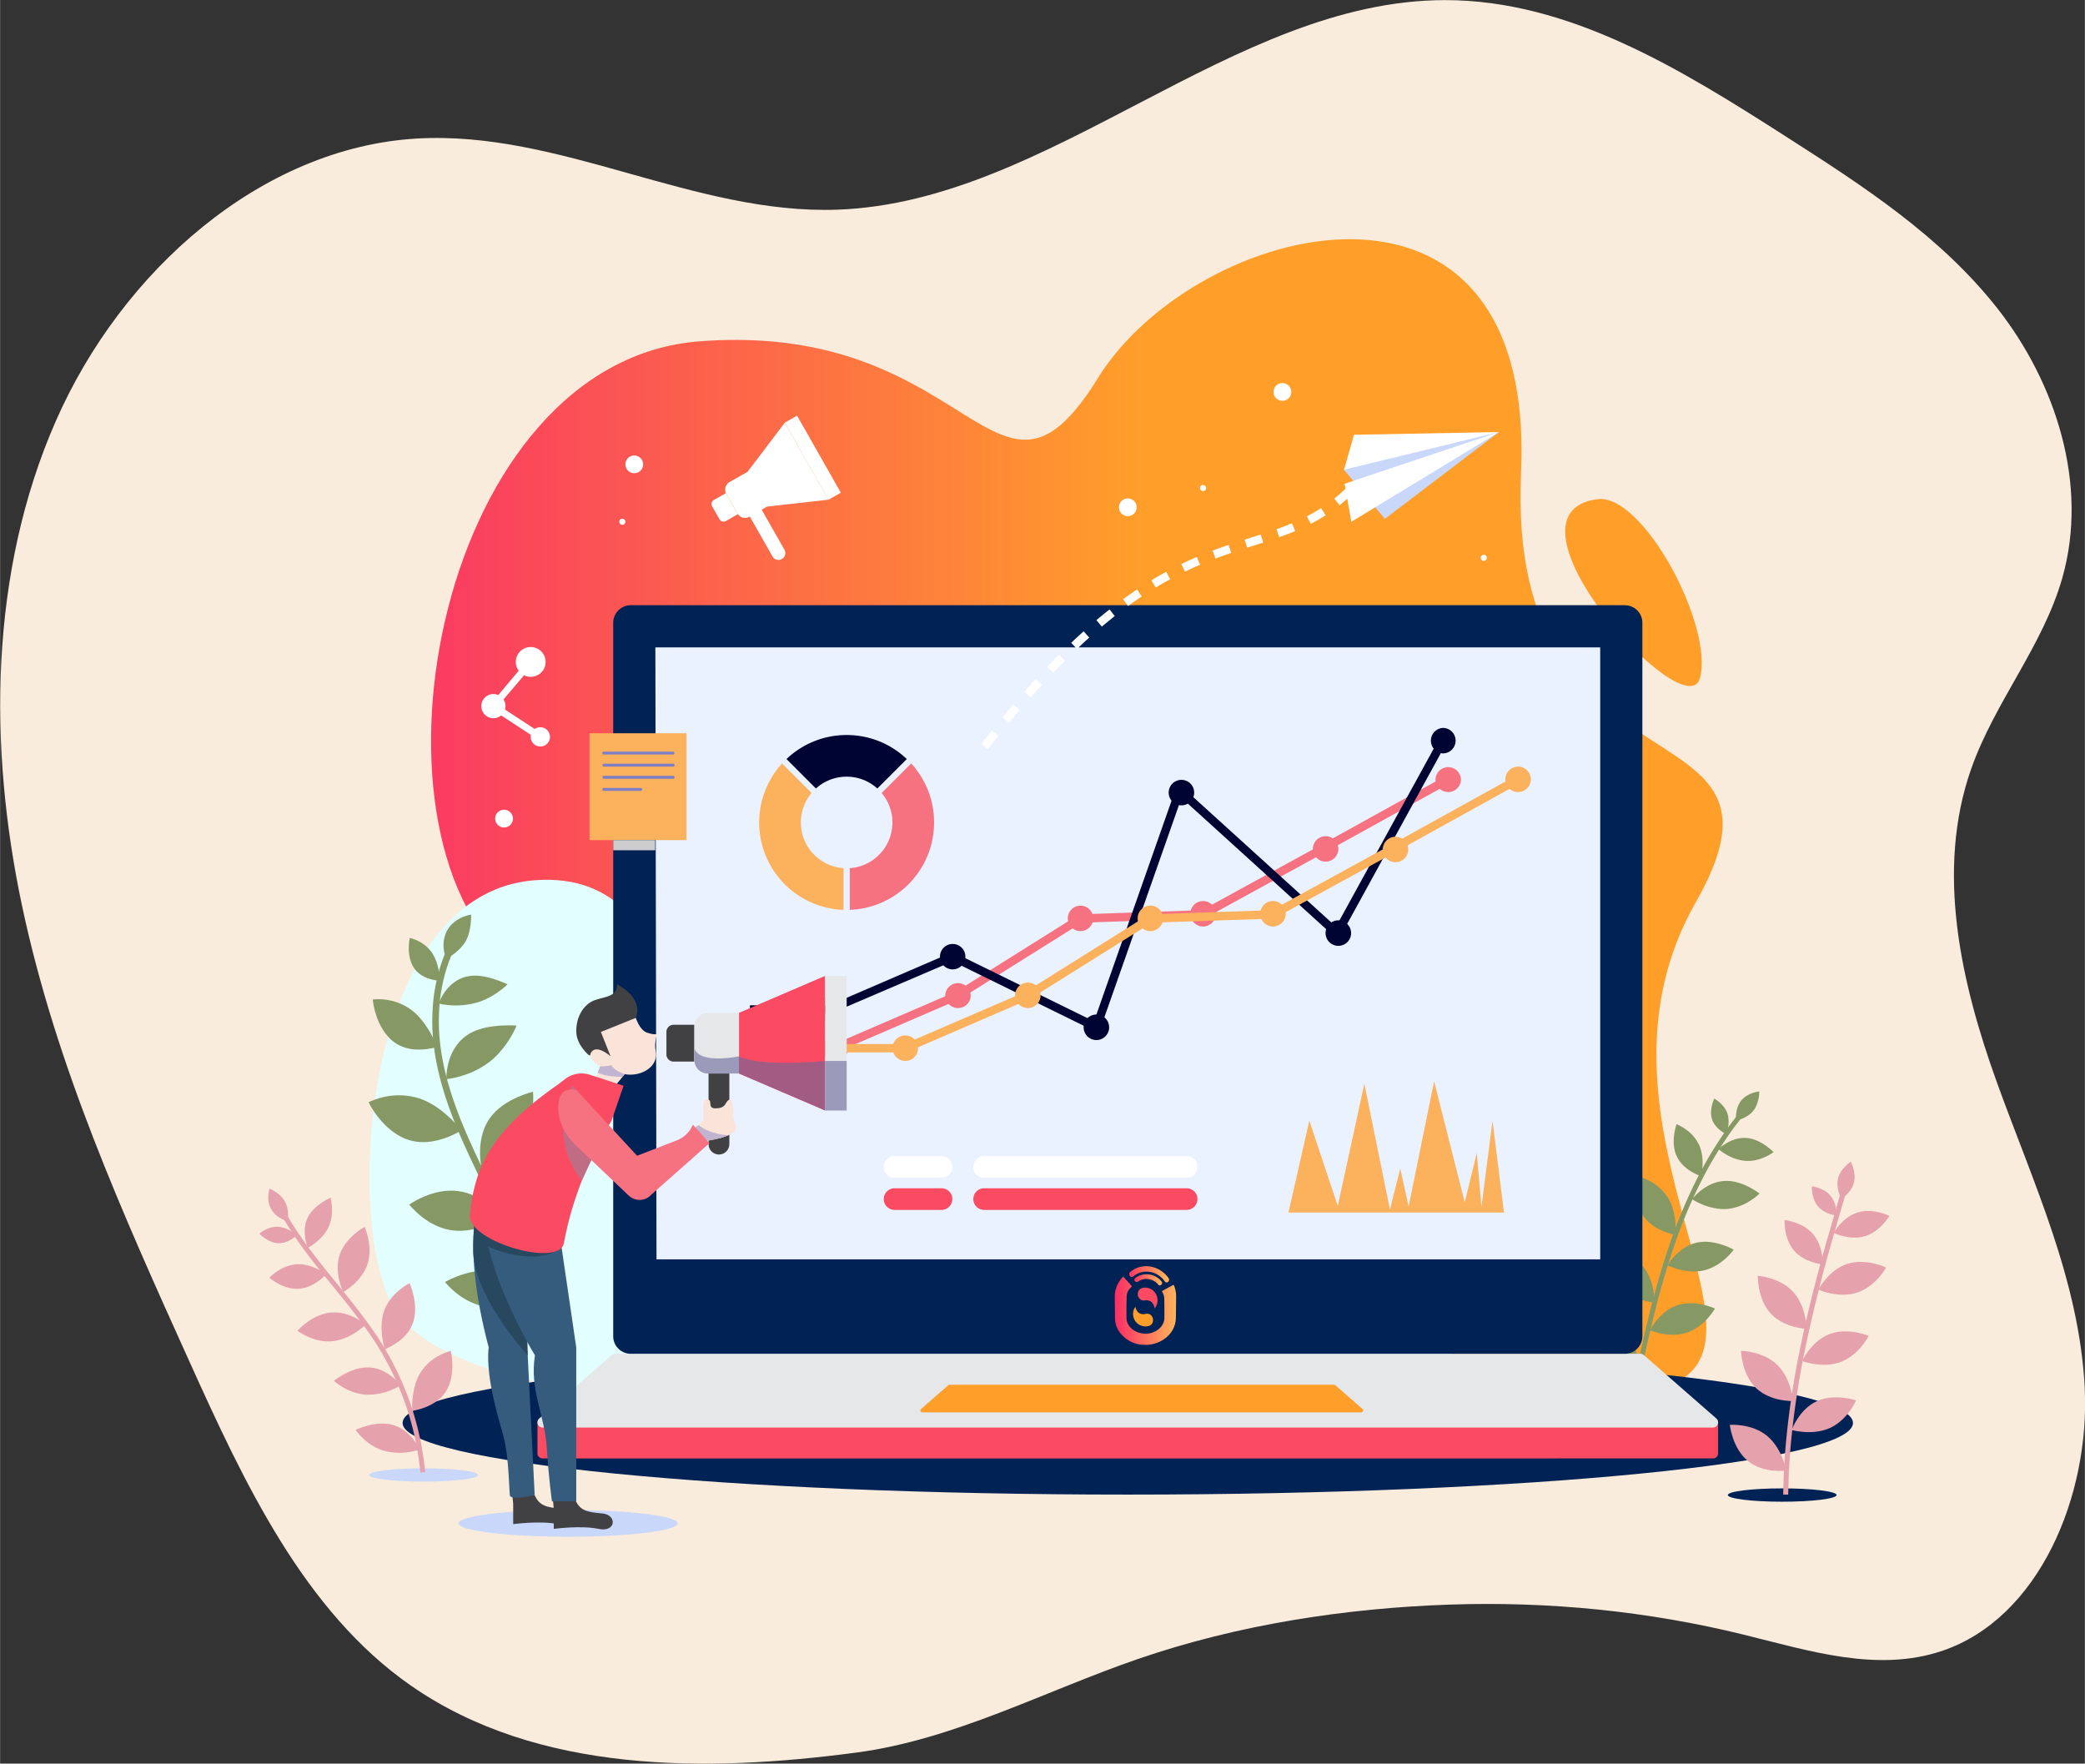 <?xml version="1.0" encoding="UTF-8" standalone="no"?><svg width="1553.32" zoomAndPan="magnify" viewBox="0 0 896.1 758" height="1313.81" preserveAspectRatio="xMidYMid" version="1.0" id="svg822" sodipodi:docname="Stratégie sur mesure.svg" inkscape:version="1.3.2 (091e20e, 2023-11-25)" xmlns:inkscape="http://www.inkscape.org/namespaces/inkscape" xmlns:sodipodi="http://sodipodi.sourceforge.net/DTD/sodipodi-0.dtd" xmlns="http://www.w3.org/2000/svg" xmlns:svg="http://www.w3.org/2000/svg"><rect x="0" y="0" width="896.1" height="758" fill="#333333" stroke="none"/><sodipodi:namedview id="namedview822" pagecolor="#ffffff" bordercolor="#000000" borderopacity=".25" inkscape:showpageshadow="2" inkscape:pageopacity="0" inkscape:pagecheckerboard="0" inkscape:deskcolor="#d1d1d1" inkscape:zoom=".29" inkscape:cx="821.69" inkscape:cy="443.64" inkscape:window-width="1472" inkscape:window-height="898" inkscape:window-x="0" inkscape:window-y="38" inkscape:window-maximized="0" inkscape:current-layer="svg822"/><defs id="defs668"><clipPath id="56ebf6a147"><path d="M258 21h897v759H258Zm0 0" clip-rule="nonzero" id="path1"/></clipPath><clipPath id="c685d4e792"><path d="M1091.41 931.7 148.05 701.78l200.6-823.06 943.36 229.92Zm0 0" clip-rule="nonzero" id="path2"/></clipPath><clipPath id="97157042c3"><path d="M1091.41 931.7 148.05 701.78l200.6-823.06 943.36 229.92Zm0 0" clip-rule="nonzero" id="path3"/></clipPath><clipPath id="d6ae2618d6"><path d="M443 124h556v491H443Zm0 0" clip-rule="nonzero" id="path4"/></clipPath><clipPath id="a4589cc3d8"><path d="M503.84 604.5c-93.43-75.64 40.94-109.95-26.7-168.96-67.63-59.02-30-258.8 81.77-267.25 45.5-3.44 74.8 8.71 96.16 20.86 34.06 19.36 47.9 38.72 75.02-5.09 41.67-67.33 188.39-105.27 181.84 40.58-6.57 145.83 125.74 95.93 75.08 184.82-50.67 88.9 32.67 181.25-6.1 204.97l-477.07-9.93" clip-rule="nonzero" id="path5"/></clipPath><linearGradient x1="344.77" gradientTransform="matrix(.828 0 0 .828 124.2 78.7)" y1="351.27" x2="1103.87" gradientUnits="userSpaceOnUse" y2="351.27" id="e587587a36"><stop stop-opacity="1" stop-color="rgb(98%, 23.099%, 38.399%)" offset="0" id="stop5"/><stop stop-opacity="1" stop-color="rgb(98%, 23.099%, 38.399%)" offset=".03" id="stop6"/><stop stop-opacity="1" stop-color="rgb(98%, 23.099%, 38.399%)" offset=".05" id="stop7"/><stop stop-opacity="1" stop-color="rgb(98.001%, 23.126%, 38.383%)" offset=".05" id="stop8"/><stop stop-opacity="1" stop-color="rgb(98.018%, 23.468%, 38.19%)" offset=".06" id="stop9"/><stop stop-opacity="1" stop-color="rgb(98.035%, 23.782%, 38.011%)" offset=".06" id="stop10"/><stop stop-opacity="1" stop-color="rgb(98.05%, 24.097%, 37.833%)" offset=".07" id="stop11"/><stop stop-opacity="1" stop-color="rgb(98.067%, 24.413%, 37.654%)" offset=".07" id="stop12"/><stop stop-opacity="1" stop-color="rgb(98.082%, 24.727%, 37.476%)" offset=".07" id="stop13"/><stop stop-opacity="1" stop-color="rgb(98.099%, 25.041%, 37.297%)" offset=".08" id="stop14"/><stop stop-opacity="1" stop-color="rgb(98.114%, 25.356%, 37.119%)" offset=".08" id="stop15"/><stop stop-opacity="1" stop-color="rgb(98.131%, 25.671%, 36.94%)" offset=".09" id="stop16"/><stop stop-opacity="1" stop-color="rgb(98.146%, 25.986%, 36.761%)" offset=".09" id="stop17"/><stop stop-opacity="1" stop-color="rgb(98.163%, 26.3%, 36.583%)" offset=".09" id="stop18"/><stop stop-opacity="1" stop-color="rgb(98.178%, 26.614%, 36.404%)" offset=".1" id="stop19"/><stop stop-opacity="1" stop-color="rgb(98.195%, 26.93%, 36.226%)" offset=".1" id="stop20"/><stop stop-opacity="1" stop-color="rgb(98.21%, 27.245%, 36.047%)" offset=".11" id="stop21"/><stop stop-opacity="1" stop-color="rgb(98.227%, 27.559%, 35.869%)" offset=".11" id="stop22"/><stop stop-opacity="1" stop-color="rgb(98.242%, 27.873%, 35.69%)" offset=".11" id="stop23"/><stop stop-opacity="1" stop-color="rgb(98.259%, 28.189%, 35.512%)" offset=".12" id="stop24"/><stop stop-opacity="1" stop-color="rgb(98.274%, 28.503%, 35.333%)" offset=".12" id="stop25"/><stop stop-opacity="1" stop-color="rgb(98.291%, 28.818%, 35.155%)" offset=".13" id="stop26"/><stop stop-opacity="1" stop-color="rgb(98.306%, 29.132%, 34.976%)" offset=".13" id="stop27"/><stop stop-opacity="1" stop-color="rgb(98.322%, 29.446%, 34.798%)" offset=".13" id="stop28"/><stop stop-opacity="1" stop-color="rgb(98.337%, 29.761%, 34.619%)" offset=".14" id="stop29"/><stop stop-opacity="1" stop-color="rgb(98.354%, 30.077%, 34.441%)" offset=".14" id="stop30"/><stop stop-opacity="1" stop-color="rgb(98.369%, 30.391%, 34.262%)" offset=".14" id="stop31"/><stop stop-opacity="1" stop-color="rgb(98.386%, 30.705%, 34.084%)" offset=".15" id="stop32"/><stop stop-opacity="1" stop-color="rgb(98.401%, 31.02%, 33.905%)" offset=".15" id="stop33"/><stop stop-opacity="1" stop-color="rgb(98.418%, 31.335%, 33.727%)" offset=".16" id="stop34"/><stop stop-opacity="1" stop-color="rgb(98.433%, 31.65%, 33.548%)" offset=".16" id="stop35"/><stop stop-opacity="1" stop-color="rgb(98.45%, 31.964%, 33.369%)" offset=".16" id="stop36"/><stop stop-opacity="1" stop-color="rgb(98.465%, 32.278%, 33.191%)" offset=".17" id="stop37"/><stop stop-opacity="1" stop-color="rgb(98.482%, 32.594%, 33.012%)" offset=".17" id="stop38"/><stop stop-opacity="1" stop-color="rgb(98.497%, 32.909%, 32.834%)" offset=".18" id="stop39"/><stop stop-opacity="1" stop-color="rgb(98.514%, 33.223%, 32.655%)" offset=".18" id="stop40"/><stop stop-opacity="1" stop-color="rgb(98.529%, 33.537%, 32.475%)" offset=".18" id="stop41"/><stop stop-opacity="1" stop-color="rgb(98.546%, 33.853%, 32.297%)" offset=".19" id="stop42"/><stop stop-opacity="1" stop-color="rgb(98.561%, 34.167%, 32.118%)" offset=".19" id="stop43"/><stop stop-opacity="1" stop-color="rgb(98.578%, 34.482%, 31.94%)" offset=".2" id="stop44"/><stop stop-opacity="1" stop-color="rgb(98.593%, 34.796%, 31.761%)" offset=".2" id="stop45"/><stop stop-opacity="1" stop-color="rgb(98.61%, 35.112%, 31.583%)" offset=".2" id="stop46"/><stop stop-opacity="1" stop-color="rgb(98.625%, 35.426%, 31.404%)" offset=".21" id="stop47"/><stop stop-opacity="1" stop-color="rgb(98.642%, 35.741%, 31.226%)" offset=".21" id="stop48"/><stop stop-opacity="1" stop-color="rgb(98.657%, 36.055%, 31.047%)" offset=".21" id="stop49"/><stop stop-opacity="1" stop-color="rgb(98.674%, 36.369%, 30.869%)" offset=".22" id="stop50"/><stop stop-opacity="1" stop-color="rgb(98.689%, 36.684%, 30.69%)" offset=".22" id="stop51"/><stop stop-opacity="1" stop-color="rgb(98.706%, 37%, 30.511%)" offset=".23" id="stop52"/><stop stop-opacity="1" stop-color="rgb(98.721%, 37.314%, 30.333%)" offset=".23" id="stop53"/><stop stop-opacity="1" stop-color="rgb(98.738%, 37.628%, 30.154%)" offset=".23" id="stop54"/><stop stop-opacity="1" stop-color="rgb(98.753%, 37.943%, 29.976%)" offset=".24" id="stop55"/><stop stop-opacity="1" stop-color="rgb(98.77%, 38.258%, 29.797%)" offset=".24" id="stop56"/><stop stop-opacity="1" stop-color="rgb(98.785%, 38.573%, 29.619%)" offset=".25" id="stop57"/><stop stop-opacity="1" stop-color="rgb(98.802%, 38.887%, 29.44%)" offset=".25" id="stop58"/><stop stop-opacity="1" stop-color="rgb(98.817%, 39.201%, 29.262%)" offset=".25" id="stop59"/><stop stop-opacity="1" stop-color="rgb(98.834%, 39.517%, 29.083%)" offset=".26" id="stop60"/><stop stop-opacity="1" stop-color="rgb(98.849%, 39.832%, 28.905%)" offset=".26" id="stop61"/><stop stop-opacity="1" stop-color="rgb(98.866%, 40.146%, 28.726%)" offset=".27" id="stop62"/><stop stop-opacity="1" stop-color="rgb(98.882%, 40.46%, 28.548%)" offset=".27" id="stop63"/><stop stop-opacity="1" stop-color="rgb(98.898%, 40.776%, 28.369%)" offset=".27" id="stop64"/><stop stop-opacity="1" stop-color="rgb(98.914%, 41.09%, 28.191%)" offset=".28" id="stop65"/><stop stop-opacity="1" stop-color="rgb(98.93%, 41.405%, 28.012%)" offset=".28" id="stop66"/><stop stop-opacity="1" stop-color="rgb(98.946%, 41.719%, 27.834%)" offset=".29" id="stop67"/><stop stop-opacity="1" stop-color="rgb(98.962%, 42.035%, 27.655%)" offset=".29" id="stop68"/><stop stop-opacity="1" stop-color="rgb(98.978%, 42.349%, 27.477%)" offset=".29" id="stop69"/><stop stop-opacity="1" stop-color="rgb(98.994%, 42.664%, 27.298%)" offset=".3" id="stop70"/><stop stop-opacity="1" stop-color="rgb(99.01%, 42.978%, 27.119%)" offset=".3" id="stop71"/><stop stop-opacity="1" stop-color="rgb(99.026%, 43.294%, 26.941%)" offset=".3" id="stop72"/><stop stop-opacity="1" stop-color="rgb(99.042%, 43.608%, 26.762%)" offset=".31" id="stop73"/><stop stop-opacity="1" stop-color="rgb(99.059%, 43.922%, 26.584%)" offset=".31" id="stop74"/><stop stop-opacity="1" stop-color="rgb(99.074%, 44.237%, 26.405%)" offset=".32" id="stop75"/><stop stop-opacity="1" stop-color="rgb(99.091%, 44.551%, 26.227%)" offset=".32" id="stop76"/><stop stop-opacity="1" stop-color="rgb(99.106%, 44.865%, 26.048%)" offset=".32" id="stop77"/><stop stop-opacity="1" stop-color="rgb(99.123%, 45.181%, 25.87%)" offset=".33" id="stop78"/><stop stop-opacity="1" stop-color="rgb(99.138%, 45.496%, 25.691%)" offset=".33" id="stop79"/><stop stop-opacity="1" stop-color="rgb(99.155%, 45.81%, 25.513%)" offset=".34" id="stop80"/><stop stop-opacity="1" stop-color="rgb(99.17%, 46.124%, 25.334%)" offset=".34" id="stop81"/><stop stop-opacity="1" stop-color="rgb(99.187%, 46.44%, 25.156%)" offset=".34" id="stop82"/><stop stop-opacity="1" stop-color="rgb(99.202%, 46.754%, 24.977%)" offset=".35" id="stop83"/><stop stop-opacity="1" stop-color="rgb(99.219%, 47.069%, 24.799%)" offset=".35" id="stop84"/><stop stop-opacity="1" stop-color="rgb(99.234%, 47.383%, 24.62%)" offset=".36" id="stop85"/><stop stop-opacity="1" stop-color="rgb(99.251%, 47.699%, 24.442%)" offset=".36" id="stop86"/><stop stop-opacity="1" stop-color="rgb(99.266%, 48.013%, 24.263%)" offset=".36" id="stop87"/><stop stop-opacity="1" stop-color="rgb(99.283%, 48.328%, 24.084%)" offset=".37" id="stop88"/><stop stop-opacity="1" stop-color="rgb(99.298%, 48.642%, 23.904%)" offset=".37" id="stop89"/><stop stop-opacity="1" stop-color="rgb(99.315%, 48.958%, 23.726%)" offset=".38" id="stop90"/><stop stop-opacity="1" stop-color="rgb(99.33%, 49.272%, 23.547%)" offset=".38" id="stop91"/><stop stop-opacity="1" stop-color="rgb(99.347%, 49.586%, 23.369%)" offset=".38" id="stop92"/><stop stop-opacity="1" stop-color="rgb(99.362%, 49.901%, 23.19%)" offset=".39" id="stop93"/><stop stop-opacity="1" stop-color="rgb(99.379%, 50.217%, 23.012%)" offset=".39" id="stop94"/><stop stop-opacity="1" stop-color="rgb(99.394%, 50.531%, 22.833%)" offset=".39" id="stop95"/><stop stop-opacity="1" stop-color="rgb(99.411%, 50.845%, 22.655%)" offset=".4" id="stop96"/><stop stop-opacity="1" stop-color="rgb(99.426%, 51.16%, 22.476%)" offset=".4" id="stop97"/><stop stop-opacity="1" stop-color="rgb(99.443%, 51.474%, 22.298%)" offset=".41" id="stop98"/><stop stop-opacity="1" stop-color="rgb(99.458%, 51.788%, 22.119%)" offset=".41" id="stop99"/><stop stop-opacity="1" stop-color="rgb(99.475%, 52.104%, 21.941%)" offset=".41" id="stop100"/><stop stop-opacity="1" stop-color="rgb(99.49%, 52.419%, 21.762%)" offset=".42" id="stop101"/><stop stop-opacity="1" stop-color="rgb(99.507%, 52.733%, 21.584%)" offset=".42" id="stop102"/><stop stop-opacity="1" stop-color="rgb(99.522%, 53.047%, 21.405%)" offset=".43" id="stop103"/><stop stop-opacity="1" stop-color="rgb(99.539%, 53.363%, 21.227%)" offset=".43" id="stop104"/><stop stop-opacity="1" stop-color="rgb(99.554%, 53.677%, 21.048%)" offset=".43" id="stop105"/><stop stop-opacity="1" stop-color="rgb(99.571%, 53.992%, 20.869%)" offset=".44" id="stop106"/><stop stop-opacity="1" stop-color="rgb(99.586%, 54.306%, 20.691%)" offset=".44" id="stop107"/><stop stop-opacity="1" stop-color="rgb(99.603%, 54.622%, 20.512%)" offset=".45" id="stop108"/><stop stop-opacity="1" stop-color="rgb(99.619%, 54.936%, 20.334%)" offset=".45" id="stop109"/><stop stop-opacity="1" stop-color="rgb(99.635%, 55.251%, 20.155%)" offset=".45" id="stop110"/><stop stop-opacity="1" stop-color="rgb(99.651%, 55.565%, 19.977%)" offset=".46" id="stop111"/><stop stop-opacity="1" stop-color="rgb(99.667%, 55.881%, 19.798%)" offset=".46" id="stop112"/><stop stop-opacity="1" stop-color="rgb(99.683%, 56.195%, 19.62%)" offset=".46" id="stop113"/><stop stop-opacity="1" stop-color="rgb(99.699%, 56.509%, 19.441%)" offset=".47" id="stop114"/><stop stop-opacity="1" stop-color="rgb(99.715%, 56.824%, 19.263%)" offset=".47" id="stop115"/><stop stop-opacity="1" stop-color="rgb(99.731%, 57.14%, 19.084%)" offset=".48" id="stop116"/><stop stop-opacity="1" stop-color="rgb(99.747%, 57.454%, 18.906%)" offset=".48" id="stop117"/><stop stop-opacity="1" stop-color="rgb(99.763%, 57.768%, 18.727%)" offset=".48" id="stop118"/><stop stop-opacity="1" stop-color="rgb(99.779%, 58.083%, 18.549%)" offset=".49" id="stop119"/><stop stop-opacity="1" stop-color="rgb(99.796%, 58.397%, 18.37%)" offset=".49" id="stop120"/><stop stop-opacity="1" stop-color="rgb(99.811%, 58.711%, 18.192%)" offset=".5" id="stop121"/><stop stop-opacity="1" stop-color="rgb(99.828%, 59.027%, 18.013%)" offset=".5" id="stop122"/><stop stop-opacity="1" stop-color="rgb(99.843%, 59.341%, 17.834%)" offset=".5" id="stop123"/><stop stop-opacity="1" stop-color="rgb(99.86%, 59.656%, 17.656%)" offset=".51" id="stop124"/><stop stop-opacity="1" stop-color="rgb(99.875%, 59.97%, 17.477%)" offset=".51" id="stop125"/><stop stop-opacity="1" stop-color="rgb(99.892%, 60.286%, 17.299%)" offset=".52" id="stop126"/><stop stop-opacity="1" stop-color="rgb(99.907%, 60.6%, 17.12%)" offset=".52" id="stop127"/><stop stop-opacity="1" stop-color="rgb(99.924%, 60.915%, 16.942%)" offset=".52" id="stop128"/><stop stop-opacity="1" stop-color="rgb(99.939%, 61.229%, 16.763%)" offset=".53" id="stop129"/><stop stop-opacity="1" stop-color="rgb(99.956%, 61.545%, 16.585%)" offset=".53" id="stop130"/><stop stop-opacity="1" stop-color="rgb(99.971%, 61.859%, 16.406%)" offset=".54" id="stop131"/><stop stop-opacity="1" stop-color="rgb(99.988%, 62.173%, 16.228%)" offset=".54" id="stop132"/><stop stop-opacity="1" stop-color="rgb(99.994%, 62.286%, 16.164%)" offset=".55" id="stop133"/><stop stop-opacity="1" stop-color="rgb(100%, 62.399%, 16.1%)" offset=".56" id="stop134"/><stop stop-opacity="1" stop-color="rgb(100%, 62.399%, 16.1%)" offset=".63" id="stop135"/><stop stop-opacity="1" stop-color="rgb(100%, 62.399%, 16.1%)" offset=".75" id="stop136"/><stop stop-opacity="1" stop-color="rgb(100%, 62.399%, 16.1%)" offset="1" id="stop137"/></linearGradient><clipPath id="d5f44f6fd0"><path d="M1046.05 542h24.17v11.73h-24.17zm0 0" clip-rule="nonzero" id="path137"/></clipPath><clipPath id="f0488e416c"><path d="M369.3 548.76H386V556h-16.7zm0 0" clip-rule="nonzero" id="path138"/></clipPath><clipPath id="2b86c23528"><path d="M743.5 565.63h17.31V573H743.5zm0 0" clip-rule="nonzero" id="path139"/></clipPath><clipPath id="63828cf878"><path d="m743.18 565.48 16.89-1.53.8 8.82-16.9 1.52zm0 0" clip-rule="nonzero" id="path140"/></clipPath><clipPath id="2e0f9176e6"><path d="m719.34 569.54 1.02-8.63 58.39 8.99-1.02 8.63zm0 0" clip-rule="nonzero" id="path141"/></clipPath><clipPath id="74e120966b"><path d="m712.1 631.96 8.3-70.96 58.84 9.04-8.3 70.94zm0 0" clip-rule="nonzero" id="path142"/></clipPath><clipPath id="3ba688cc47"><path d="M745.23 570.21a8.88 8.88 0 0 1 7.14-1.96 9.7 9.7 0 0 1 6.44 4.1c.18.3.4.4.67.44.27.04.53-.04.8-.27.44-.35.53-1.07.17-1.6a12.23 12.23 0 0 0-7.9-4.98 10.7 10.7 0 0 0-8.66 2.4c-.44.36-.53 1.07-.18 1.6.36.58 1.03.67 1.52.27zm0 0" clip-rule="nonzero" id="path143"/></clipPath><clipPath id="7b0862221d"><path d="m743.8 574.21-.7-7.87 17.04-1.55.72 7.91zm0 0" clip-rule="nonzero" id="path144"/></clipPath><linearGradient x1="-3982.51" gradientTransform="matrix(21.344 -1.926 2.07 23.028 84678 -18966.3)" y1="515.24" x2="-3981.68" gradientUnits="userSpaceOnUse" y2="515.24" id="f1776e6226"><stop stop-opacity="1" stop-color="rgb(98.399%, 18.799%, 39.2%)" offset="0" id="stop144"/><stop stop-opacity="1" stop-color="rgb(98.399%, 18.799%, 39.2%)" offset=".03" id="stop145"/><stop stop-opacity="1" stop-color="rgb(98.399%, 18.799%, 39.2%)" offset=".04" id="stop146"/><stop stop-opacity="1" stop-color="rgb(98.399%, 19.351%, 39.2%)" offset=".04" id="stop147"/><stop stop-opacity="1" stop-color="rgb(98.399%, 19.904%, 39.2%)" offset=".05" id="stop148"/><stop stop-opacity="1" stop-color="rgb(98.399%, 20.131%, 39.2%)" offset=".05" id="stop149"/><stop stop-opacity="1" stop-color="rgb(98.399%, 20.358%, 39.2%)" offset=".05" id="stop150"/><stop stop-opacity="1" stop-color="rgb(98.399%, 20.578%, 38.998%)" offset=".06" id="stop151"/><stop stop-opacity="1" stop-color="rgb(98.399%, 20.799%, 38.799%)" offset=".06" id="stop152"/><stop stop-opacity="1" stop-color="rgb(98.399%, 20.799%, 38.799%)" offset=".07" id="stop153"/><stop stop-opacity="1" stop-color="rgb(98.399%, 21.382%, 38.799%)" offset=".07" id="stop154"/><stop stop-opacity="1" stop-color="rgb(98.399%, 21.965%, 38.799%)" offset=".08" id="stop155"/><stop stop-opacity="1" stop-color="rgb(98.399%, 21.994%, 38.799%)" offset=".09" id="stop156"/><stop stop-opacity="1" stop-color="rgb(98.399%, 22.125%, 38.799%)" offset=".1" id="stop157"/><stop stop-opacity="1" stop-color="rgb(98.399%, 22.423%, 38.799%)" offset=".11" id="stop158"/><stop stop-opacity="1" stop-color="rgb(98.399%, 22.62%, 38.799%)" offset=".11" id="stop159"/><stop stop-opacity="1" stop-color="rgb(98.399%, 23.059%, 38.799%)" offset=".11" id="stop160"/><stop stop-opacity="1" stop-color="rgb(98.399%, 23.499%, 38.799%)" offset=".12" id="stop161"/><stop stop-opacity="1" stop-color="rgb(98.399%, 23.627%, 38.799%)" offset=".13" id="stop162"/><stop stop-opacity="1" stop-color="rgb(98.399%, 23.964%, 38.799%)" offset=".13" id="stop163"/><stop stop-opacity="1" stop-color="rgb(98.399%, 24.171%, 38.799%)" offset=".13" id="stop164"/><stop stop-opacity="1" stop-color="rgb(98.399%, 24.579%, 38.799%)" offset=".14" id="stop165"/><stop stop-opacity="1" stop-color="rgb(98.399%, 24.986%, 38.799%)" offset=".14" id="stop166"/><stop stop-opacity="1" stop-color="rgb(98.399%, 25.243%, 38.799%)" offset=".14" id="stop167"/><stop stop-opacity="1" stop-color="rgb(98.399%, 25.499%, 38.799%)" offset=".15" id="stop168"/><stop stop-opacity="1" stop-color="rgb(98.399%, 25.708%, 38.599%)" offset=".15" id="stop169"/><stop stop-opacity="1" stop-color="rgb(98.399%, 25.917%, 38.399%)" offset=".16" id="stop170"/><stop stop-opacity="1" stop-color="rgb(98.399%, 26.125%, 38.399%)" offset=".16" id="stop171"/><stop stop-opacity="1" stop-color="rgb(98.399%, 26.332%, 38.399%)" offset=".16" id="stop172"/><stop stop-opacity="1" stop-color="rgb(98.399%, 26.515%, 38.399%)" offset=".17" id="stop173"/><stop stop-opacity="1" stop-color="rgb(98.431%, 26.955%, 38.399%)" offset=".18" id="stop174"/><stop stop-opacity="1" stop-color="rgb(98.463%, 27.211%, 38.399%)" offset=".18" id="stop175"/><stop stop-opacity="1" stop-color="rgb(98.631%, 27.505%, 38.399%)" offset=".18" id="stop176"/><stop stop-opacity="1" stop-color="rgb(98.799%, 27.8%, 38.399%)" offset=".19" id="stop177"/><stop stop-opacity="1" stop-color="rgb(98.799%, 27.8%, 38.399%)" offset=".2" id="stop178"/><stop stop-opacity="1" stop-color="rgb(98.799%, 27.8%, 38.399%)" offset=".21" id="stop179"/><stop stop-opacity="1" stop-color="rgb(98.799%, 28.239%, 38.399%)" offset=".21" id="stop180"/><stop stop-opacity="1" stop-color="rgb(98.799%, 28.679%, 38.399%)" offset=".22" id="stop181"/><stop stop-opacity="1" stop-color="rgb(98.799%, 29.039%, 38.399%)" offset=".22" id="stop182"/><stop stop-opacity="1" stop-color="rgb(98.799%, 29.399%, 38.399%)" offset=".23" id="stop183"/><stop stop-opacity="1" stop-color="rgb(98.799%, 29.567%, 38.399%)" offset=".23" id="stop184"/><stop stop-opacity="1" stop-color="rgb(98.799%, 30.357%, 38.399%)" offset=".24" id="stop185"/><stop stop-opacity="1" stop-color="rgb(98.799%, 30.98%, 38.399%)" offset=".24" id="stop186"/><stop stop-opacity="1" stop-color="rgb(98.799%, 30.989%, 38.298%)" offset=".25" id="stop187"/><stop stop-opacity="1" stop-color="rgb(98.799%, 31.104%, 38.098%)" offset=".27" id="stop188"/><stop stop-opacity="1" stop-color="rgb(98.799%, 31.349%, 37.999%)" offset=".27" id="stop189"/><stop stop-opacity="1" stop-color="rgb(98.799%, 31.996%, 37.999%)" offset=".28" id="stop190"/><stop stop-opacity="1" stop-color="rgb(98.799%, 32.5%, 37.999%)" offset=".28" id="stop191"/><stop stop-opacity="1" stop-color="rgb(98.799%, 32.588%, 37.999%)" offset=".29" id="stop192"/><stop stop-opacity="1" stop-color="rgb(98.799%, 33.084%, 37.999%)" offset=".29" id="stop193"/><stop stop-opacity="1" stop-color="rgb(98.799%, 33.492%, 37.999%)" offset=".3" id="stop194"/><stop stop-opacity="1" stop-color="rgb(98.799%, 33.647%, 37.999%)" offset=".3" id="stop195"/><stop stop-opacity="1" stop-color="rgb(98.799%, 34.006%, 37.999%)" offset=".31" id="stop196"/><stop stop-opacity="1" stop-color="rgb(98.799%, 34.21%, 37.999%)" offset=".31" id="stop197"/><stop stop-opacity="1" stop-color="rgb(98.799%, 34.354%, 37.999%)" offset=".32" id="stop198"/><stop stop-opacity="1" stop-color="rgb(98.799%, 34.853%, 37.999%)" offset=".32" id="stop199"/><stop stop-opacity="1" stop-color="rgb(98.799%, 35.207%, 37.999%)" offset=".33" id="stop200"/><stop stop-opacity="1" stop-color="rgb(98.799%, 35.545%, 37.999%)" offset=".33" id="stop201"/><stop stop-opacity="1" stop-color="rgb(98.799%, 35.884%, 37.999%)" offset=".34" id="stop202"/><stop stop-opacity="1" stop-color="rgb(98.799%, 36.183%, 37.807%)" offset=".34" id="stop203"/><stop stop-opacity="1" stop-color="rgb(98.799%, 36.484%, 37.614%)" offset=".34" id="stop204"/><stop stop-opacity="1" stop-color="rgb(98.799%, 36.653%, 37.607%)" offset=".36" id="stop205"/><stop stop-opacity="1" stop-color="rgb(98.799%, 37.109%, 37.599%)" offset=".36" id="stop206"/><stop stop-opacity="1" stop-color="rgb(98.799%, 37.396%, 37.599%)" offset=".37" id="stop207"/><stop stop-opacity="1" stop-color="rgb(98.799%, 37.497%, 37.599%)" offset=".38" id="stop208"/><stop stop-opacity="1" stop-color="rgb(98.799%, 37.599%, 37.599%)" offset=".39" id="stop209"/><stop stop-opacity="1" stop-color="rgb(98.799%, 38.325%, 37.599%)" offset=".39" id="stop210"/><stop stop-opacity="1" stop-color="rgb(98.799%, 39.053%, 37.599%)" offset=".4" id="stop211"/><stop stop-opacity="1" stop-color="rgb(98.799%, 39.302%, 37.599%)" offset=".4" id="stop212"/><stop stop-opacity="1" stop-color="rgb(98.799%, 39.552%, 37.599%)" offset=".41" id="stop213"/><stop stop-opacity="1" stop-color="rgb(98.799%, 39.775%, 37.599%)" offset=".41" id="stop214"/><stop stop-opacity="1" stop-color="rgb(98.799%, 39.999%, 37.599%)" offset=".41" id="stop215"/><stop stop-opacity="1" stop-color="rgb(98.967%, 40.367%, 37.599%)" offset=".42" id="stop216"/><stop stop-opacity="1" stop-color="rgb(99.136%, 40.736%, 37.599%)" offset=".42" id="stop217"/><stop stop-opacity="1" stop-color="rgb(99.167%, 40.767%, 37.599%)" offset=".43" id="stop218"/><stop stop-opacity="1" stop-color="rgb(99.199%, 41.182%, 37.448%)" offset=".43" id="stop219"/><stop stop-opacity="1" stop-color="rgb(99.199%, 41.566%, 37.299%)" offset=".44" id="stop220"/><stop stop-opacity="1" stop-color="rgb(99.199%, 41.624%, 37.299%)" offset=".45" id="stop221"/><stop stop-opacity="1" stop-color="rgb(99.199%, 42.05%, 37.299%)" offset=".45" id="stop222"/><stop stop-opacity="1" stop-color="rgb(99.199%, 42.418%, 37.299%)" offset=".45" id="stop223"/><stop stop-opacity="1" stop-color="rgb(99.199%, 42.558%, 37.299%)" offset=".47" id="stop224"/><stop stop-opacity="1" stop-color="rgb(99.199%, 42.889%, 37.299%)" offset=".48" id="stop225"/><stop stop-opacity="1" stop-color="rgb(99.199%, 43.491%, 37.299%)" offset=".48" id="stop226"/><stop stop-opacity="1" stop-color="rgb(99.199%, 43.9%, 37.299%)" offset=".48" id="stop227"/><stop stop-opacity="1" stop-color="rgb(99.199%, 44.237%, 37.299%)" offset=".49" id="stop228"/><stop stop-opacity="1" stop-color="rgb(99.199%, 44.574%, 37.299%)" offset=".49" id="stop229"/><stop stop-opacity="1" stop-color="rgb(99.199%, 44.672%, 37.299%)" offset=".5" id="stop230"/><stop stop-opacity="1" stop-color="rgb(99.199%, 44.873%, 37.299%)" offset=".51" id="stop231"/><stop stop-opacity="1" stop-color="rgb(99.199%, 45.247%, 37.299%)" offset=".51" id="stop232"/><stop stop-opacity="1" stop-color="rgb(99.199%, 45.518%, 37.299%)" offset=".52" id="stop233"/><stop stop-opacity="1" stop-color="rgb(99.199%, 45.818%, 37.299%)" offset=".52" id="stop234"/><stop stop-opacity="1" stop-color="rgb(99.199%, 46.117%, 37.299%)" offset=".52" id="stop235"/><stop stop-opacity="1" stop-color="rgb(99.199%, 46.263%, 37.299%)" offset=".53" id="stop236"/><stop stop-opacity="1" stop-color="rgb(99.199%, 46.513%, 37.299%)" offset=".54" id="stop237"/><stop stop-opacity="1" stop-color="rgb(99.199%, 46.928%, 37.257%)" offset=".54" id="stop238"/><stop stop-opacity="1" stop-color="rgb(99.199%, 47.241%, 37.218%)" offset=".55" id="stop239"/><stop stop-opacity="1" stop-color="rgb(99.199%, 47.52%, 37.057%)" offset=".55" id="stop240"/><stop stop-opacity="1" stop-color="rgb(99.199%, 47.8%, 36.899%)" offset=".55" id="stop241"/><stop stop-opacity="1" stop-color="rgb(99.199%, 48%, 36.899%)" offset=".56" id="stop242"/><stop stop-opacity="1" stop-color="rgb(99.199%, 48.199%, 36.899%)" offset=".56" id="stop243"/><stop stop-opacity="1" stop-color="rgb(99.199%, 48.355%, 36.899%)" offset=".57" id="stop244"/><stop stop-opacity="1" stop-color="rgb(99.199%, 48.555%, 36.899%)" offset=".58" id="stop245"/><stop stop-opacity="1" stop-color="rgb(99.199%, 49.055%, 36.899%)" offset=".58" id="stop246"/><stop stop-opacity="1" stop-color="rgb(99.199%, 49.513%, 36.899%)" offset=".59" id="stop247"/><stop stop-opacity="1" stop-color="rgb(99.199%, 49.655%, 36.899%)" offset=".59" id="stop248"/><stop stop-opacity="1" stop-color="rgb(99.199%, 49.995%, 36.899%)" offset=".6" id="stop249"/><stop stop-opacity="1" stop-color="rgb(99.199%, 50.192%, 36.899%)" offset=".6" id="stop250"/><stop stop-opacity="1" stop-color="rgb(99.199%, 50.397%, 36.899%)" offset=".61" id="stop251"/><stop stop-opacity="1" stop-color="rgb(99.199%, 50.603%, 36.899%)" offset=".61" id="stop252"/><stop stop-opacity="1" stop-color="rgb(99.199%, 51.001%, 36.899%)" offset=".61" id="stop253"/><stop stop-opacity="1" stop-color="rgb(99.199%, 51.399%, 36.899%)" offset=".62" id="stop254"/><stop stop-opacity="1" stop-color="rgb(99.199%, 51.416%, 36.882%)" offset=".63" id="stop255"/><stop stop-opacity="1" stop-color="rgb(99.199%, 51.816%, 36.682%)" offset=".63" id="stop256"/><stop stop-opacity="1" stop-color="rgb(99.199%, 52.199%, 36.499%)" offset=".63" id="stop257"/><stop stop-opacity="1" stop-color="rgb(99.199%, 52.199%, 36.499%)" offset=".64" id="stop258"/><stop stop-opacity="1" stop-color="rgb(99.199%, 52.266%, 36.499%)" offset=".65" id="stop259"/><stop stop-opacity="1" stop-color="rgb(99.199%, 52.815%, 36.499%)" offset=".65" id="stop260"/><stop stop-opacity="1" stop-color="rgb(99.199%, 53.299%, 36.499%)" offset=".66" id="stop261"/><stop stop-opacity="1" stop-color="rgb(99.199%, 53.499%, 36.499%)" offset=".66" id="stop262"/><stop stop-opacity="1" stop-color="rgb(99.199%, 53.699%, 36.499%)" offset=".66" id="stop263"/><stop stop-opacity="1" stop-color="rgb(99.255%, 53.755%, 36.499%)" offset=".67" id="stop264"/><stop stop-opacity="1" stop-color="rgb(99.455%, 53.955%, 36.499%)" offset=".68" id="stop265"/><stop stop-opacity="1" stop-color="rgb(99.599%, 54.454%, 36.499%)" offset=".68" id="stop266"/><stop stop-opacity="1" stop-color="rgb(99.599%, 54.811%, 36.499%)" offset=".69" id="stop267"/><stop stop-opacity="1" stop-color="rgb(99.599%, 55.24%, 36.499%)" offset=".69" id="stop268"/><stop stop-opacity="1" stop-color="rgb(99.599%, 55.67%, 36.499%)" offset=".7" id="stop269"/><stop stop-opacity="1" stop-color="rgb(99.599%, 55.884%, 36.499%)" offset=".7" id="stop270"/><stop stop-opacity="1" stop-color="rgb(99.599%, 56.099%, 36.499%)" offset=".7" id="stop271"/><stop stop-opacity="1" stop-color="rgb(99.599%, 56.499%, 36.499%)" offset=".71" id="stop272"/><stop stop-opacity="1" stop-color="rgb(99.599%, 56.9%, 36.499%)" offset=".71" id="stop273"/><stop stop-opacity="1" stop-color="rgb(99.599%, 57.1%, 36.499%)" offset=".71" id="stop274"/><stop stop-opacity="1" stop-color="rgb(99.599%, 57.3%, 36.499%)" offset=".72" id="stop275"/><stop stop-opacity="1" stop-color="rgb(99.599%, 57.402%, 36.362%)" offset=".73" id="stop276"/><stop stop-opacity="1" stop-color="rgb(99.599%, 57.552%, 36.162%)" offset=".74" id="stop277"/><stop stop-opacity="1" stop-color="rgb(99.599%, 57.887%, 36.099%)" offset=".75" id="stop278"/><stop stop-opacity="1" stop-color="rgb(99.599%, 58.177%, 36.099%)" offset=".75" id="stop279"/><stop stop-opacity="1" stop-color="rgb(99.599%, 58.289%, 36.099%)" offset=".76" id="stop280"/><stop stop-opacity="1" stop-color="rgb(99.599%, 58.754%, 36.099%)" offset=".76" id="stop281"/><stop stop-opacity="1" stop-color="rgb(99.599%, 59.108%, 36.099%)" offset=".77" id="stop282"/><stop stop-opacity="1" stop-color="rgb(99.599%, 59.354%, 36.099%)" offset=".77" id="stop283"/><stop stop-opacity="1" stop-color="rgb(99.599%, 59.599%, 36.099%)" offset=".77" id="stop284"/><stop stop-opacity="1" stop-color="rgb(99.599%, 59.969%, 36.099%)" offset=".78" id="stop285"/><stop stop-opacity="1" stop-color="rgb(99.599%, 60.338%, 36.099%)" offset=".78" id="stop286"/><stop stop-opacity="1" stop-color="rgb(99.599%, 60.368%, 36.099%)" offset=".79" id="stop287"/><stop stop-opacity="1" stop-color="rgb(99.599%, 60.783%, 36.099%)" offset=".79" id="stop288"/><stop stop-opacity="1" stop-color="rgb(99.599%, 61.168%, 36.099%)" offset=".8" id="stop289"/><stop stop-opacity="1" stop-color="rgb(99.599%, 61.426%, 36.099%)" offset=".8" id="stop290"/><stop stop-opacity="1" stop-color="rgb(99.599%, 61.684%, 36.099%)" offset=".8" id="stop291"/><stop stop-opacity="1" stop-color="rgb(99.599%, 62.041%, 35.899%)" offset=".81" id="stop292"/><stop stop-opacity="1" stop-color="rgb(99.599%, 62.399%, 35.699%)" offset=".81" id="stop293"/><stop stop-opacity="1" stop-color="rgb(99.599%, 62.424%, 35.699%)" offset=".83" id="stop294"/><stop stop-opacity="1" stop-color="rgb(99.599%, 62.646%, 35.699%)" offset=".83" id="stop295"/><stop stop-opacity="1" stop-color="rgb(99.599%, 62.845%, 35.699%)" offset=".84" id="stop296"/><stop stop-opacity="1" stop-color="rgb(99.599%, 63.004%, 35.699%)" offset=".84" id="stop297"/><stop stop-opacity="1" stop-color="rgb(99.599%, 63.266%, 35.699%)" offset=".85" id="stop298"/><stop stop-opacity="1" stop-color="rgb(99.599%, 63.579%, 35.699%)" offset=".86" id="stop299"/><stop stop-opacity="1" stop-color="rgb(99.599%, 63.791%, 35.699%)" offset=".86" id="stop300"/><stop stop-opacity="1" stop-color="rgb(99.599%, 64.198%, 35.699%)" offset=".86" id="stop301"/><stop stop-opacity="1" stop-color="rgb(99.599%, 64.606%, 35.699%)" offset=".87" id="stop302"/><stop stop-opacity="1" stop-color="rgb(99.599%, 64.851%, 35.699%)" offset=".87" id="stop303"/><stop stop-opacity="1" stop-color="rgb(99.599%, 65.099%, 35.699%)" offset=".88" id="stop304"/><stop stop-opacity="1" stop-color="rgb(99.599%, 65.317%, 35.699%)" offset=".88" id="stop305"/><stop stop-opacity="1" stop-color="rgb(99.599%, 65.536%, 35.699%)" offset=".88" id="stop306"/><stop stop-opacity="1" stop-color="rgb(99.599%, 65.831%, 35.699%)" offset=".89" id="stop307"/><stop stop-opacity="1" stop-color="rgb(99.599%, 66.125%, 35.699%)" offset=".89" id="stop308"/><stop stop-opacity="1" stop-color="rgb(99.599%, 66.328%, 35.699%)" offset=".89" id="stop309"/><stop stop-opacity="1" stop-color="rgb(99.599%, 66.533%, 35.699%)" offset=".9" id="stop310"/><stop stop-opacity="1" stop-color="rgb(99.599%, 66.858%, 35.657%)" offset=".9" id="stop311"/><stop stop-opacity="1" stop-color="rgb(99.599%, 67.183%, 35.616%)" offset=".91" id="stop312"/><stop stop-opacity="1" stop-color="rgb(99.599%, 67.34%, 35.457%)" offset=".91" id="stop313"/><stop stop-opacity="1" stop-color="rgb(99.706%, 67.648%, 35.3%)" offset=".92" id="stop314"/><stop stop-opacity="1" stop-color="rgb(99.905%, 68.114%, 35.3%)" offset=".93" id="stop315"/><stop stop-opacity="1" stop-color="rgb(100%, 68.428%, 35.3%)" offset=".93" id="stop316"/><stop stop-opacity="1" stop-color="rgb(100%, 68.513%, 35.3%)" offset=".94" id="stop317"/><stop stop-opacity="1" stop-color="rgb(100%, 68.599%, 35.3%)" offset=".95" id="stop318"/><stop stop-opacity="1" stop-color="rgb(100%, 69.136%, 35.3%)" offset=".95" id="stop319"/><stop stop-opacity="1" stop-color="rgb(100%, 69.673%, 35.3%)" offset=".95" id="stop320"/><stop stop-opacity="1" stop-color="rgb(100%, 69.736%, 35.3%)" offset=".97" id="stop321"/><stop stop-opacity="1" stop-color="rgb(100%, 69.8%, 35.3%)" offset="1" id="stop322"/></linearGradient><clipPath id="88fcb5c89c"><path d="M745.37 569h12.48v5.97h-12.48zm0 0" clip-rule="nonzero" id="path322"/></clipPath><clipPath id="4134bd8b78"><path d="m745.45 569.59 12.03-.93.36 5.42-12.04.9zm0 0" clip-rule="nonzero" id="path323"/></clipPath><clipPath id="edffc4a75a"><path d="m719.88 569.14 1.24-7.51 57.1 8.14-1.25 7.52zm0 0" clip-rule="nonzero" id="path324"/></clipPath><clipPath id="3bb1f8565b"><path d="m711.17 623.05 9.99-61.38 57.5 8.23-9.95 61.34zm0 0" clip-rule="nonzero" id="path325"/></clipPath><clipPath id="4a00a3add3"><path d="M756.46 574.08c.27.05.53-.04.8-.22.44-.36.53-.98.22-1.38a8.13 8.13 0 0 0-5.28-3.11 8.3 8.3 0 0 0-6.04 1.47c-.45.35-.58.97-.27 1.37.36.4 1.02.54 1.42.23a6 6 0 0 1 4.53-1.07c1.6.27 3.1 1.02 4.09 2.27.18.3.26.4.53.44zm0 0" clip-rule="nonzero" id="path326"/></clipPath><linearGradient x1="233" gradientTransform="matrix(.418 0 0 .423 647.5 -323.2)" y1="2112.66" x2="262.19" gradientUnits="userSpaceOnUse" y2="2112.66" id="b756735d2e"><stop stop-opacity="1" stop-color="rgb(98.399%, 18.799%, 39.2%)" offset="0" id="stop326"/><stop stop-opacity="1" stop-color="rgb(98.399%, 18.913%, 39.2%)" offset=".03" id="stop327"/><stop stop-opacity="1" stop-color="rgb(98.399%, 19.542%, 39.2%)" offset=".04" id="stop328"/><stop stop-opacity="1" stop-color="rgb(98.399%, 20.055%, 39.2%)" offset=".04" id="stop329"/><stop stop-opacity="1" stop-color="rgb(98.399%, 20.28%, 39.145%)" offset=".04" id="stop330"/><stop stop-opacity="1" stop-color="rgb(98.399%, 20.508%, 39.091%)" offset=".05" id="stop331"/><stop stop-opacity="1" stop-color="rgb(98.399%, 20.653%, 38.945%)" offset=".05" id="stop332"/><stop stop-opacity="1" stop-color="rgb(98.399%, 20.9%, 38.799%)" offset=".06" id="stop333"/><stop stop-opacity="1" stop-color="rgb(98.399%, 21.5%, 38.799%)" offset=".07" id="stop334"/><stop stop-opacity="1" stop-color="rgb(98.399%, 21.999%, 38.799%)" offset=".07" id="stop335"/><stop stop-opacity="1" stop-color="rgb(98.399%, 21.999%, 38.799%)" offset=".08" id="stop336"/><stop stop-opacity="1" stop-color="rgb(98.399%, 22.122%, 38.799%)" offset=".09" id="stop337"/><stop stop-opacity="1" stop-color="rgb(98.399%, 22.484%, 38.799%)" offset=".1" id="stop338"/><stop stop-opacity="1" stop-color="rgb(98.399%, 22.723%, 38.799%)" offset=".1" id="stop339"/><stop stop-opacity="1" stop-color="rgb(98.399%, 23.111%, 38.799%)" offset=".11" id="stop340"/><stop stop-opacity="1" stop-color="rgb(98.399%, 23.499%, 38.799%)" offset=".11" id="stop341"/><stop stop-opacity="1" stop-color="rgb(98.399%, 23.637%, 38.799%)" offset=".12" id="stop342"/><stop stop-opacity="1" stop-color="rgb(98.399%, 23.976%, 38.799%)" offset=".12" id="stop343"/><stop stop-opacity="1" stop-color="rgb(98.399%, 24.174%, 38.799%)" offset=".13" id="stop344"/><stop stop-opacity="1" stop-color="rgb(98.399%, 24.573%, 38.799%)" offset=".13" id="stop345"/><stop stop-opacity="1" stop-color="rgb(98.399%, 24.971%, 38.799%)" offset=".13" id="stop346"/><stop stop-opacity="1" stop-color="rgb(98.399%, 25.235%, 38.799%)" offset=".14" id="stop347"/><stop stop-opacity="1" stop-color="rgb(98.399%, 25.499%, 38.799%)" offset=".14" id="stop348"/><stop stop-opacity="1" stop-color="rgb(98.399%, 25.676%, 38.622%)" offset=".15" id="stop349"/><stop stop-opacity="1" stop-color="rgb(98.399%, 26.076%, 38.422%)" offset=".15" id="stop350"/><stop stop-opacity="1" stop-color="rgb(98.399%, 26.299%, 38.399%)" offset=".16" id="stop351"/><stop stop-opacity="1" stop-color="rgb(98.399%, 26.498%, 38.399%)" offset=".16" id="stop352"/><stop stop-opacity="1" stop-color="rgb(98.399%, 26.7%, 38.399%)" offset=".16" id="stop353"/><stop stop-opacity="1" stop-color="rgb(98.399%, 26.877%, 38.399%)" offset=".17" id="stop354"/><stop stop-opacity="1" stop-color="rgb(98.599%, 27.428%, 38.399%)" offset=".18" id="stop355"/><stop stop-opacity="1" stop-color="rgb(98.799%, 27.8%, 38.399%)" offset=".18" id="stop356"/><stop stop-opacity="1" stop-color="rgb(98.799%, 27.8%, 38.399%)" offset=".19" id="stop357"/><stop stop-opacity="1" stop-color="rgb(98.799%, 27.8%, 38.399%)" offset=".2" id="stop358"/><stop stop-opacity="1" stop-color="rgb(98.799%, 28.04%, 38.399%)" offset=".21" id="stop359"/><stop stop-opacity="1" stop-color="rgb(98.799%, 28.279%, 38.399%)" offset=".21" id="stop360"/><stop stop-opacity="1" stop-color="rgb(98.799%, 28.839%, 38.399%)" offset=".21" id="stop361"/><stop stop-opacity="1" stop-color="rgb(98.799%, 29.399%, 38.399%)" offset=".22" id="stop362"/><stop stop-opacity="1" stop-color="rgb(98.799%, 29.507%, 38.399%)" offset=".23" id="stop363"/><stop stop-opacity="1" stop-color="rgb(98.799%, 30.127%, 38.399%)" offset=".23" id="stop364"/><stop stop-opacity="1" stop-color="rgb(98.799%, 30.64%, 38.399%)" offset=".23" id="stop365"/><stop stop-opacity="1" stop-color="rgb(98.799%, 30.82%, 38.232%)" offset=".25" id="stop366"/><stop stop-opacity="1" stop-color="rgb(98.799%, 31.163%, 38.033%)" offset=".27" id="stop367"/><stop stop-opacity="1" stop-color="rgb(98.799%, 31.821%, 37.999%)" offset=".27" id="stop368"/><stop stop-opacity="1" stop-color="rgb(98.799%, 32.314%, 37.999%)" offset=".27" id="stop369"/><stop stop-opacity="1" stop-color="rgb(98.799%, 32.407%, 37.999%)" offset=".28" id="stop370"/><stop stop-opacity="1" stop-color="rgb(98.799%, 32.803%, 37.999%)" offset=".29" id="stop371"/><stop stop-opacity="1" stop-color="rgb(98.799%, 33.107%, 37.999%)" offset=".29" id="stop372"/><stop stop-opacity="1" stop-color="rgb(98.799%, 33.403%, 37.999%)" offset=".29" id="stop373"/><stop stop-opacity="1" stop-color="rgb(98.799%, 33.699%, 37.999%)" offset=".3" id="stop374"/><stop stop-opacity="1" stop-color="rgb(98.799%, 33.849%, 37.999%)" offset=".3" id="stop375"/><stop stop-opacity="1" stop-color="rgb(98.799%, 34.198%, 37.999%)" offset=".31" id="stop376"/><stop stop-opacity="1" stop-color="rgb(98.799%, 34.398%, 37.999%)" offset=".31" id="stop377"/><stop stop-opacity="1" stop-color="rgb(98.799%, 34.448%, 37.999%)" offset=".32" id="stop378"/><stop stop-opacity="1" stop-color="rgb(98.799%, 35.043%, 37.999%)" offset=".32" id="stop379"/><stop stop-opacity="1" stop-color="rgb(98.799%, 35.59%, 37.999%)" offset=".33" id="stop380"/><stop stop-opacity="1" stop-color="rgb(98.799%, 35.815%, 37.999%)" offset=".33" id="stop381"/><stop stop-opacity="1" stop-color="rgb(98.799%, 36.043%, 37.999%)" offset=".34" id="stop382"/><stop stop-opacity="1" stop-color="rgb(98.799%, 36.27%, 37.799%)" offset=".34" id="stop383"/><stop stop-opacity="1" stop-color="rgb(98.799%, 36.499%, 37.599%)" offset=".34" id="stop384"/><stop stop-opacity="1" stop-color="rgb(98.799%, 36.589%, 37.599%)" offset=".35" id="stop385"/><stop stop-opacity="1" stop-color="rgb(98.799%, 36.786%, 37.599%)" offset=".36" id="stop386"/><stop stop-opacity="1" stop-color="rgb(98.799%, 37.236%, 37.599%)" offset=".36" id="stop387"/><stop stop-opacity="1" stop-color="rgb(98.799%, 37.581%, 37.599%)" offset=".37" id="stop388"/><stop stop-opacity="1" stop-color="rgb(98.799%, 37.59%, 37.599%)" offset=".38" id="stop389"/><stop stop-opacity="1" stop-color="rgb(98.799%, 37.599%, 37.599%)" offset=".39" id="stop390"/><stop stop-opacity="1" stop-color="rgb(98.799%, 38.414%, 37.599%)" offset=".39" id="stop391"/><stop stop-opacity="1" stop-color="rgb(98.799%, 39.23%, 37.599%)" offset=".4" id="stop392"/><stop stop-opacity="1" stop-color="rgb(98.799%, 39.444%, 37.599%)" offset=".4" id="stop393"/><stop stop-opacity="1" stop-color="rgb(98.799%, 39.658%, 37.599%)" offset=".41" id="stop394"/><stop stop-opacity="1" stop-color="rgb(98.799%, 39.856%, 37.599%)" offset=".41" id="stop395"/><stop stop-opacity="1" stop-color="rgb(98.799%, 40.054%, 37.599%)" offset=".41" id="stop396"/><stop stop-opacity="1" stop-color="rgb(98.999%, 40.427%, 37.599%)" offset=".42" id="stop397"/><stop stop-opacity="1" stop-color="rgb(99.199%, 40.799%, 37.599%)" offset=".42" id="stop398"/><stop stop-opacity="1" stop-color="rgb(99.199%, 40.823%, 37.581%)" offset=".43" id="stop399"/><stop stop-opacity="1" stop-color="rgb(99.199%, 41.223%, 37.43%)" offset=".43" id="stop400"/><stop stop-opacity="1" stop-color="rgb(99.199%, 41.599%, 37.299%)" offset=".44" id="stop401"/><stop stop-opacity="1" stop-color="rgb(99.199%, 41.67%, 37.299%)" offset=".45" id="stop402"/><stop stop-opacity="1" stop-color="rgb(99.199%, 42.084%, 37.299%)" offset=".45" id="stop403"/><stop stop-opacity="1" stop-color="rgb(99.199%, 42.426%, 37.299%)" offset=".45" id="stop404"/><stop stop-opacity="1" stop-color="rgb(99.199%, 42.561%, 37.299%)" offset=".47" id="stop405"/><stop stop-opacity="1" stop-color="rgb(99.199%, 42.871%, 37.299%)" offset=".48" id="stop406"/><stop stop-opacity="1" stop-color="rgb(99.199%, 43.471%, 37.299%)" offset=".48" id="stop407"/><stop stop-opacity="1" stop-color="rgb(99.199%, 43.9%, 37.299%)" offset=".48" id="stop408"/><stop stop-opacity="1" stop-color="rgb(99.199%, 44.211%, 37.299%)" offset=".49" id="stop409"/><stop stop-opacity="1" stop-color="rgb(99.199%, 44.522%, 37.299%)" offset=".49" id="stop410"/><stop stop-opacity="1" stop-color="rgb(99.199%, 44.638%, 37.299%)" offset=".5" id="stop411"/><stop stop-opacity="1" stop-color="rgb(99.199%, 44.853%, 37.299%)" offset=".51" id="stop412"/><stop stop-opacity="1" stop-color="rgb(99.199%, 45.168%, 37.299%)" offset=".51" id="stop413"/><stop stop-opacity="1" stop-color="rgb(99.199%, 45.383%, 37.299%)" offset=".52" id="stop414"/><stop stop-opacity="1" stop-color="rgb(99.199%, 45.718%, 37.299%)" offset=".52" id="stop415"/><stop stop-opacity="1" stop-color="rgb(99.199%, 46.054%, 37.299%)" offset=".52" id="stop416"/><stop stop-opacity="1" stop-color="rgb(99.199%, 46.214%, 37.299%)" offset=".53" id="stop417"/><stop stop-opacity="1" stop-color="rgb(99.199%, 46.475%, 37.299%)" offset=".54" id="stop418"/><stop stop-opacity="1" stop-color="rgb(99.199%, 46.786%, 37.299%)" offset=".54" id="stop419"/><stop stop-opacity="1" stop-color="rgb(99.199%, 46.999%, 37.299%)" offset=".55" id="stop420"/><stop stop-opacity="1" stop-color="rgb(99.199%, 47.398%, 37.099%)" offset=".55" id="stop421"/><stop stop-opacity="1" stop-color="rgb(99.199%, 47.8%, 36.899%)" offset=".55" id="stop422"/><stop stop-opacity="1" stop-color="rgb(99.199%, 47.995%, 36.899%)" offset=".56" id="stop423"/><stop stop-opacity="1" stop-color="rgb(99.199%, 48.293%, 36.899%)" offset=".57" id="stop424"/><stop stop-opacity="1" stop-color="rgb(99.199%, 48.497%, 36.899%)" offset=".58" id="stop425"/><stop stop-opacity="1" stop-color="rgb(99.199%, 48.79%, 36.899%)" offset=".59" id="stop426"/><stop stop-opacity="1" stop-color="rgb(99.199%, 49.39%, 36.899%)" offset=".59" id="stop427"/><stop stop-opacity="1" stop-color="rgb(99.199%, 49.799%, 36.899%)" offset=".59" id="stop428"/><stop stop-opacity="1" stop-color="rgb(99.199%, 49.907%, 36.899%)" offset=".6" id="stop429"/><stop stop-opacity="1" stop-color="rgb(99.199%, 50.226%, 36.899%)" offset=".61" id="stop430"/><stop stop-opacity="1" stop-color="rgb(99.199%, 50.436%, 36.899%)" offset=".61" id="stop431"/><stop stop-opacity="1" stop-color="rgb(99.199%, 50.752%, 36.899%)" offset=".61" id="stop432"/><stop stop-opacity="1" stop-color="rgb(99.199%, 51.07%, 36.899%)" offset=".62" id="stop433"/><stop stop-opacity="1" stop-color="rgb(99.199%, 51.234%, 36.899%)" offset=".63" id="stop434"/><stop stop-opacity="1" stop-color="rgb(99.199%, 51.631%, 36.699%)" offset=".63" id="stop435"/><stop stop-opacity="1" stop-color="rgb(99.199%, 51.863%, 36.499%)" offset=".63" id="stop436"/><stop stop-opacity="1" stop-color="rgb(99.199%, 52.031%, 36.499%)" offset=".64" id="stop437"/><stop stop-opacity="1" stop-color="rgb(99.199%, 52.199%, 36.499%)" offset=".65" id="stop438"/><stop stop-opacity="1" stop-color="rgb(99.199%, 52.502%, 36.499%)" offset=".65" id="stop439"/><stop stop-opacity="1" stop-color="rgb(99.199%, 52.808%, 36.499%)" offset=".66" id="stop440"/><stop stop-opacity="1" stop-color="rgb(99.199%, 53.128%, 36.499%)" offset=".66" id="stop441"/><stop stop-opacity="1" stop-color="rgb(99.199%, 53.45%, 36.499%)" offset=".66" id="stop442"/><stop stop-opacity="1" stop-color="rgb(99.199%, 53.574%, 36.499%)" offset=".67" id="stop443"/><stop stop-opacity="1" stop-color="rgb(99.335%, 53.835%, 36.499%)" offset=".68" id="stop444"/><stop stop-opacity="1" stop-color="rgb(99.535%, 54.034%, 36.499%)" offset=".69" id="stop445"/><stop stop-opacity="1" stop-color="rgb(99.599%, 54.617%, 36.499%)" offset=".69" id="stop446"/><stop stop-opacity="1" stop-color="rgb(99.599%, 55.138%, 36.499%)" offset=".7" id="stop447"/><stop stop-opacity="1" stop-color="rgb(99.599%, 55.536%, 36.499%)" offset=".7" id="stop448"/><stop stop-opacity="1" stop-color="rgb(99.599%, 55.934%, 36.499%)" offset=".7" id="stop449"/><stop stop-opacity="1" stop-color="rgb(99.599%, 56.017%, 36.499%)" offset=".71" id="stop450"/><stop stop-opacity="1" stop-color="rgb(99.599%, 56.613%, 36.499%)" offset=".71" id="stop451"/><stop stop-opacity="1" stop-color="rgb(99.599%, 57.127%, 36.499%)" offset=".72" id="stop452"/><stop stop-opacity="1" stop-color="rgb(99.599%, 57.213%, 36.499%)" offset=".73" id="stop453"/><stop stop-opacity="1" stop-color="rgb(99.599%, 57.434%, 36.319%)" offset=".74" id="stop454"/><stop stop-opacity="1" stop-color="rgb(99.599%, 57.584%, 36.119%)" offset=".75" id="stop455"/><stop stop-opacity="1" stop-color="rgb(99.599%, 57.954%, 36.099%)" offset=".75" id="stop456"/><stop stop-opacity="1" stop-color="rgb(99.599%, 58.311%, 36.099%)" offset=".76" id="stop457"/><stop stop-opacity="1" stop-color="rgb(99.599%, 58.359%, 36.099%)" offset=".77" id="stop458"/><stop stop-opacity="1" stop-color="rgb(99.599%, 58.806%, 36.099%)" offset=".77" id="stop459"/><stop stop-opacity="1" stop-color="rgb(99.599%, 59.204%, 36.099%)" offset=".77" id="stop460"/><stop stop-opacity="1" stop-color="rgb(99.599%, 59.402%, 36.099%)" offset=".78" id="stop461"/><stop stop-opacity="1" stop-color="rgb(99.599%, 59.601%, 36.099%)" offset=".78" id="stop462"/><stop stop-opacity="1" stop-color="rgb(99.599%, 59.999%, 36.099%)" offset=".79" id="stop463"/><stop stop-opacity="1" stop-color="rgb(99.599%, 60.397%, 36.099%)" offset=".79" id="stop464"/><stop stop-opacity="1" stop-color="rgb(99.599%, 60.397%, 36.099%)" offset=".8" id="stop465"/><stop stop-opacity="1" stop-color="rgb(99.599%, 60.794%, 36.099%)" offset=".8" id="stop466"/><stop stop-opacity="1" stop-color="rgb(99.599%, 61.191%, 36.099%)" offset=".8" id="stop467"/><stop stop-opacity="1" stop-color="rgb(99.599%, 61.44%, 36.099%)" offset=".81" id="stop468"/><stop stop-opacity="1" stop-color="rgb(99.599%, 61.688%, 36.099%)" offset=".81" id="stop469"/><stop stop-opacity="1" stop-color="rgb(99.599%, 62.044%, 35.899%)" offset=".82" id="stop470"/><stop stop-opacity="1" stop-color="rgb(99.599%, 62.399%, 35.699%)" offset=".82" id="stop471"/><stop stop-opacity="1" stop-color="rgb(99.599%, 62.399%, 35.699%)" offset=".83" id="stop472"/><stop stop-opacity="1" stop-color="rgb(99.599%, 62.587%, 35.699%)" offset=".84" id="stop473"/><stop stop-opacity="1" stop-color="rgb(99.599%, 62.958%, 35.699%)" offset=".85" id="stop474"/><stop stop-opacity="1" stop-color="rgb(99.599%, 63.242%, 35.699%)" offset=".86" id="stop475"/><stop stop-opacity="1" stop-color="rgb(99.599%, 63.504%, 35.699%)" offset=".87" id="stop476"/><stop stop-opacity="1" stop-color="rgb(99.599%, 64.064%, 35.699%)" offset=".87" id="stop477"/><stop stop-opacity="1" stop-color="rgb(99.599%, 64.462%, 35.699%)" offset=".88" id="stop478"/><stop stop-opacity="1" stop-color="rgb(99.599%, 64.78%, 35.699%)" offset=".88" id="stop479"/><stop stop-opacity="1" stop-color="rgb(99.599%, 65.099%, 35.699%)" offset=".88" id="stop480"/><stop stop-opacity="1" stop-color="rgb(99.599%, 65.227%, 35.699%)" offset=".89" id="stop481"/><stop stop-opacity="1" stop-color="rgb(99.599%, 65.691%, 35.699%)" offset=".89" id="stop482"/><stop stop-opacity="1" stop-color="rgb(99.599%, 66.026%, 35.699%)" offset=".9" id="stop483"/><stop stop-opacity="1" stop-color="rgb(99.599%, 66.225%, 35.699%)" offset=".9" id="stop484"/><stop stop-opacity="1" stop-color="rgb(99.599%, 66.425%, 35.699%)" offset=".91" id="stop485"/><stop stop-opacity="1" stop-color="rgb(99.599%, 66.685%, 35.699%)" offset=".91" id="stop486"/><stop stop-opacity="1" stop-color="rgb(99.599%, 66.946%, 35.699%)" offset=".91" id="stop487"/><stop stop-opacity="1" stop-color="rgb(99.599%, 67.223%, 35.5%)" offset=".92" id="stop488"/><stop stop-opacity="1" stop-color="rgb(99.599%, 67.499%, 35.3%)" offset=".92" id="stop489"/><stop stop-opacity="1" stop-color="rgb(99.599%, 67.619%, 35.3%)" offset=".93" id="stop490"/><stop stop-opacity="1" stop-color="rgb(99.799%, 67.938%, 35.3%)" offset=".93" id="stop491"/><stop stop-opacity="1" stop-color="rgb(100%, 68.137%, 35.3%)" offset=".94" id="stop492"/><stop stop-opacity="1" stop-color="rgb(100%, 68.367%, 35.3%)" offset=".94" id="stop493"/><stop stop-opacity="1" stop-color="rgb(100%, 68.599%, 35.3%)" offset=".95" id="stop494"/><stop stop-opacity="1" stop-color="rgb(100%, 68.599%, 35.3%)" offset=".95" id="stop495"/><stop stop-opacity="1" stop-color="rgb(100%, 68.925%, 35.3%)" offset=".96" id="stop496"/><stop stop-opacity="1" stop-color="rgb(100%, 69.254%, 35.3%)" offset=".96" id="stop497"/><stop stop-opacity="1" stop-color="rgb(100%, 69.527%, 35.3%)" offset=".96" id="stop498"/><stop stop-opacity="1" stop-color="rgb(100%, 69.8%, 35.3%)" offset=".97" id="stop499"/><stop stop-opacity="1" stop-color="rgb(100%, 69.8%, 35.3%)" offset="1" id="stop500"/></linearGradient><clipPath id="51db1507fb"><path d="M737 570h27v30h-27zm0 0" clip-rule="nonzero" id="path500"/></clipPath><clipPath id="d89a651bca"><path d="M744.52 574.26c-.67-.76-2.76-3.12-3.42-3.83a.43.43 0 0 0-.45.1 12.82 12.82 0 0 0-2.88 5.02 11.68 11.68 0 0 0-.45 3.78c0 .4.05 2.58.05 4.9 0 2.26.04 4.3.04 4.53a10.7 10.7 0 0 0 2.4 5.96c.44.53 1.33 1.42 1.9 1.91a13.46 13.46 0 0 0 7.06 2.94c.4.04.67.04 1.74.04 1.15 0 1.33 0 1.82-.09 1.73-.22 3.2-.7 4.7-1.46 3.56-1.83 5.95-5.03 6.44-8.63.1-.76.14-1.43.14-3.79 0-1.2 0-3.02.04-4.04a54.9 54.9 0 0 0 0-4 14.36 14.36 0 0 0-.89-3.56c-.04-.14-.22-.18-.35-.14-.8.45-3.95 2.14-4.7 2.54-.1.04-.14.22-.1.31a5.18 5.18 0 0 1 .98 3.11c.04 1.07.09 8.14.04 8.59-.17 2.22-1.68 4.27-4.04 5.43a9.1 9.1 0 0 1-6.13.7c-3.41-.75-5.81-3.1-6.12-6.04-.05-.4 0-9.34.09-10.01.04-.45.18-1.03.3-1.42.36-.9.99-1.74 1.74-2.36.13-.14.18-.36.05-.5" clip-rule="nonzero" id="path501"/></clipPath><linearGradient x1="4" gradientTransform="matrix(.444 0 0 .445 735.5 -323.4)" y1="2038.57" x2="63.5" gradientUnits="userSpaceOnUse" y2="2038.57" id="ee940bbca9"><stop stop-opacity="1" stop-color="rgb(98.399%, 18.799%, 39.2%)" offset="0" id="stop501"/><stop stop-opacity="1" stop-color="rgb(98.399%, 18.799%, 39.2%)" offset=".03" id="stop502"/><stop stop-opacity="1" stop-color="rgb(98.399%, 19.337%, 39.2%)" offset=".04" id="stop503"/><stop stop-opacity="1" stop-color="rgb(98.399%, 19.876%, 39.2%)" offset=".04" id="stop504"/><stop stop-opacity="1" stop-color="rgb(98.399%, 20.102%, 39.2%)" offset=".04" id="stop505"/><stop stop-opacity="1" stop-color="rgb(98.399%, 20.329%, 39.2%)" offset=".05" id="stop506"/><stop stop-opacity="1" stop-color="rgb(98.399%, 20.364%, 39.2%)" offset=".05" id="stop507"/><stop stop-opacity="1" stop-color="rgb(98.399%, 20.711%, 38.998%)" offset=".06" id="stop508"/><stop stop-opacity="1" stop-color="rgb(98.399%, 21.024%, 38.799%)" offset=".06" id="stop509"/><stop stop-opacity="1" stop-color="rgb(98.399%, 21.465%, 38.799%)" offset=".07" id="stop510"/><stop stop-opacity="1" stop-color="rgb(98.399%, 21.907%, 38.799%)" offset=".07" id="stop511"/><stop stop-opacity="1" stop-color="rgb(98.399%, 21.953%, 38.799%)" offset=".08" id="stop512"/><stop stop-opacity="1" stop-color="rgb(98.399%, 22.18%, 38.799%)" offset=".09" id="stop513"/><stop stop-opacity="1" stop-color="rgb(98.399%, 22.382%, 38.799%)" offset=".1" id="stop514"/><stop stop-opacity="1" stop-color="rgb(98.399%, 22.91%, 38.799%)" offset=".11" id="stop515"/><stop stop-opacity="1" stop-color="rgb(98.399%, 23.419%, 38.799%)" offset=".11" id="stop516"/><stop stop-opacity="1" stop-color="rgb(98.399%, 23.459%, 38.799%)" offset=".12" id="stop517"/><stop stop-opacity="1" stop-color="rgb(98.399%, 23.698%, 38.799%)" offset=".12" id="stop518"/><stop stop-opacity="1" stop-color="rgb(98.399%, 23.9%, 38.799%)" offset=".13" id="stop519"/><stop stop-opacity="1" stop-color="rgb(98.399%, 24.234%, 38.799%)" offset=".13" id="stop520"/><stop stop-opacity="1" stop-color="rgb(98.399%, 24.568%, 38.799%)" offset=".13" id="stop521"/><stop stop-opacity="1" stop-color="rgb(98.399%, 24.959%, 38.799%)" offset=".14" id="stop522"/><stop stop-opacity="1" stop-color="rgb(98.399%, 25.351%, 38.799%)" offset=".14" id="stop523"/><stop stop-opacity="1" stop-color="rgb(98.399%, 25.424%, 38.799%)" offset=".15" id="stop524"/><stop stop-opacity="1" stop-color="rgb(98.399%, 25.858%, 38.599%)" offset=".15" id="stop525"/><stop stop-opacity="1" stop-color="rgb(98.399%, 26.216%, 38.399%)" offset=".16" id="stop526"/><stop stop-opacity="1" stop-color="rgb(98.399%, 26.407%, 38.399%)" offset=".16" id="stop527"/><stop stop-opacity="1" stop-color="rgb(98.54%, 26.988%, 38.399%)" offset=".17" id="stop528"/><stop stop-opacity="1" stop-color="rgb(98.682%, 27.38%, 38.399%)" offset=".17" id="stop529"/><stop stop-opacity="1" stop-color="rgb(98.74%, 27.576%, 38.399%)" offset=".19" id="stop530"/><stop stop-opacity="1" stop-color="rgb(98.799%, 27.785%, 38.399%)" offset=".2" id="stop531"/><stop stop-opacity="1" stop-color="rgb(98.799%, 28.146%, 38.399%)" offset=".21" id="stop532"/><stop stop-opacity="1" stop-color="rgb(98.799%, 28.494%, 38.399%)" offset=".21" id="stop533"/><stop stop-opacity="1" stop-color="rgb(98.799%, 28.546%, 38.399%)" offset=".22" id="stop534"/><stop stop-opacity="1" stop-color="rgb(98.799%, 29.129%, 38.399%)" offset=".22" id="stop535"/><stop stop-opacity="1" stop-color="rgb(98.799%, 29.66%, 38.399%)" offset=".23" id="stop536"/><stop stop-opacity="1" stop-color="rgb(98.799%, 29.729%, 38.399%)" offset=".23" id="stop537"/><stop stop-opacity="1" stop-color="rgb(98.799%, 30.362%, 38.399%)" offset=".24" id="stop538"/><stop stop-opacity="1" stop-color="rgb(98.799%, 30.925%, 38.399%)" offset=".24" id="stop539"/><stop stop-opacity="1" stop-color="rgb(98.799%, 30.962%, 38.399%)" offset=".25" id="stop540"/><stop stop-opacity="1" stop-color="rgb(98.799%, 31.183%, 38.214%)" offset=".27" id="stop541"/><stop stop-opacity="1" stop-color="rgb(98.799%, 31.383%, 38.014%)" offset=".27" id="stop542"/><stop stop-opacity="1" stop-color="rgb(98.799%, 31.926%, 37.999%)" offset=".28" id="stop543"/><stop stop-opacity="1" stop-color="rgb(98.799%, 32.454%, 37.999%)" offset=".28" id="stop544"/><stop stop-opacity="1" stop-color="rgb(98.799%, 32.837%, 37.999%)" offset=".29" id="stop545"/><stop stop-opacity="1" stop-color="rgb(98.799%, 33.22%, 37.999%)" offset=".29" id="stop546"/><stop stop-opacity="1" stop-color="rgb(98.799%, 33.26%, 37.999%)" offset=".3" id="stop547"/><stop stop-opacity="1" stop-color="rgb(98.799%, 33.643%, 37.999%)" offset=".3" id="stop548"/><stop stop-opacity="1" stop-color="rgb(98.799%, 33.986%, 37.999%)" offset=".3" id="stop549"/><stop stop-opacity="1" stop-color="rgb(98.799%, 34.042%, 37.999%)" offset=".31" id="stop550"/><stop stop-opacity="1" stop-color="rgb(98.799%, 34.285%, 37.999%)" offset=".32" id="stop551"/><stop stop-opacity="1" stop-color="rgb(98.799%, 34.853%, 37.999%)" offset=".32" id="stop552"/><stop stop-opacity="1" stop-color="rgb(98.799%, 35.234%, 37.999%)" offset=".33" id="stop553"/><stop stop-opacity="1" stop-color="rgb(98.799%, 35.625%, 37.999%)" offset=".33" id="stop554"/><stop stop-opacity="1" stop-color="rgb(98.799%, 36.017%, 37.999%)" offset=".34" id="stop555"/><stop stop-opacity="1" stop-color="rgb(98.799%, 36.058%, 37.999%)" offset=".34" id="stop556"/><stop stop-opacity="1" stop-color="rgb(98.799%, 36.299%, 37.799%)" offset=".35" id="stop557"/><stop stop-opacity="1" stop-color="rgb(98.799%, 36.499%, 37.599%)" offset=".35" id="stop558"/><stop stop-opacity="1" stop-color="rgb(98.799%, 36.688%, 37.599%)" offset=".36" id="stop559"/><stop stop-opacity="1" stop-color="rgb(98.799%, 37.062%, 37.599%)" offset=".37" id="stop560"/><stop stop-opacity="1" stop-color="rgb(98.799%, 37.273%, 37.599%)" offset=".38" id="stop561"/><stop stop-opacity="1" stop-color="rgb(98.799%, 37.439%, 37.599%)" offset=".39" id="stop562"/><stop stop-opacity="1" stop-color="rgb(98.799%, 38.361%, 37.599%)" offset=".39" id="stop563"/><stop stop-opacity="1" stop-color="rgb(98.799%, 39.142%, 37.599%)" offset=".4" id="stop564"/><stop stop-opacity="1" stop-color="rgb(98.799%, 39.351%, 37.599%)" offset=".4" id="stop565"/><stop stop-opacity="1" stop-color="rgb(98.799%, 39.56%, 37.599%)" offset=".41" id="stop566"/><stop stop-opacity="1" stop-color="rgb(98.799%, 39.58%, 37.599%)" offset=".41" id="stop567"/><stop stop-opacity="1" stop-color="rgb(98.799%, 39.963%, 37.599%)" offset=".42" id="stop568"/><stop stop-opacity="1" stop-color="rgb(98.799%, 40.326%, 37.599%)" offset=".42" id="stop569"/><stop stop-opacity="1" stop-color="rgb(98.953%, 40.517%, 37.599%)" offset=".43" id="stop570"/><stop stop-opacity="1" stop-color="rgb(99.153%, 40.953%, 37.448%)" offset=".43" id="stop571"/><stop stop-opacity="1" stop-color="rgb(99.199%, 41.199%, 37.299%)" offset=".44" id="stop572"/><stop stop-opacity="1" stop-color="rgb(99.199%, 41.393%, 37.299%)" offset=".45" id="stop573"/><stop stop-opacity="1" stop-color="rgb(99.199%, 42.09%, 37.299%)" offset=".46" id="stop574"/><stop stop-opacity="1" stop-color="rgb(99.199%, 42.593%, 37.299%)" offset=".46" id="stop575"/><stop stop-opacity="1" stop-color="rgb(99.199%, 42.645%, 37.299%)" offset=".47" id="stop576"/><stop stop-opacity="1" stop-color="rgb(99.199%, 42.699%, 37.299%)" offset=".48" id="stop577"/><stop stop-opacity="1" stop-color="rgb(99.199%, 43.292%, 37.299%)" offset=".48" id="stop578"/><stop stop-opacity="1" stop-color="rgb(99.199%, 43.887%, 37.299%)" offset=".48" id="stop579"/><stop stop-opacity="1" stop-color="rgb(99.199%, 44.069%, 37.299%)" offset=".5" id="stop580"/><stop stop-opacity="1" stop-color="rgb(99.199%, 44.643%, 37.299%)" offset=".5" id="stop581"/><stop stop-opacity="1" stop-color="rgb(99.199%, 45.035%, 37.299%)" offset=".51" id="stop582"/><stop stop-opacity="1" stop-color="rgb(99.199%, 45.067%, 37.299%)" offset=".52" id="stop583"/><stop stop-opacity="1" stop-color="rgb(99.199%, 45.499%, 37.299%)" offset=".52" id="stop584"/><stop stop-opacity="1" stop-color="rgb(99.199%, 45.9%, 37.299%)" offset=".52" id="stop585"/><stop stop-opacity="1" stop-color="rgb(99.199%, 46.095%, 37.299%)" offset=".53" id="stop586"/><stop stop-opacity="1" stop-color="rgb(99.199%, 46.481%, 37.299%)" offset=".55" id="stop587"/><stop stop-opacity="1" stop-color="rgb(99.199%, 47.176%, 37.132%)" offset=".55" id="stop588"/><stop stop-opacity="1" stop-color="rgb(99.199%, 47.679%, 36.967%)" offset=".55" id="stop589"/><stop stop-opacity="1" stop-color="rgb(99.199%, 47.739%, 36.932%)" offset=".56" id="stop590"/><stop stop-opacity="1" stop-color="rgb(99.199%, 47.8%, 36.899%)" offset=".57" id="stop591"/><stop stop-opacity="1" stop-color="rgb(99.199%, 48.189%, 36.899%)" offset=".57" id="stop592"/><stop stop-opacity="1" stop-color="rgb(99.199%, 48.578%, 36.899%)" offset=".58" id="stop593"/><stop stop-opacity="1" stop-color="rgb(99.199%, 48.589%, 36.899%)" offset=".59" id="stop594"/><stop stop-opacity="1" stop-color="rgb(99.199%, 48.972%, 36.899%)" offset=".59" id="stop595"/><stop stop-opacity="1" stop-color="rgb(99.199%, 49.344%, 36.899%)" offset=".59" id="stop596"/><stop stop-opacity="1" stop-color="rgb(99.199%, 49.553%, 36.899%)" offset=".6" id="stop597"/><stop stop-opacity="1" stop-color="rgb(99.199%, 49.763%, 36.899%)" offset=".6" id="stop598"/><stop stop-opacity="1" stop-color="rgb(99.199%, 49.982%, 36.899%)" offset=".61" id="stop599"/><stop stop-opacity="1" stop-color="rgb(99.199%, 50.2%, 36.899%)" offset=".61" id="stop600"/><stop stop-opacity="1" stop-color="rgb(99.199%, 50.2%, 36.899%)" offset=".62" id="stop601"/><stop stop-opacity="1" stop-color="rgb(99.199%, 50.787%, 36.899%)" offset=".62" id="stop602"/><stop stop-opacity="1" stop-color="rgb(99.199%, 51.375%, 36.899%)" offset=".63" id="stop603"/><stop stop-opacity="1" stop-color="rgb(99.199%, 51.387%, 36.899%)" offset=".63" id="stop604"/><stop stop-opacity="1" stop-color="rgb(99.199%, 51.768%, 36.699%)" offset=".64" id="stop605"/><stop stop-opacity="1" stop-color="rgb(99.199%, 52.139%, 36.499%)" offset=".64" id="stop606"/><stop stop-opacity="1" stop-color="rgb(99.199%, 52.171%, 36.499%)" offset=".66" id="stop607"/><stop stop-opacity="1" stop-color="rgb(99.199%, 52.545%, 36.499%)" offset=".66" id="stop608"/><stop stop-opacity="1" stop-color="rgb(99.199%, 52.887%, 36.499%)" offset=".66" id="stop609"/><stop stop-opacity="1" stop-color="rgb(99.199%, 53.278%, 36.499%)" offset=".67" id="stop610"/><stop stop-opacity="1" stop-color="rgb(99.199%, 53.67%, 36.499%)" offset=".67" id="stop611"/><stop stop-opacity="1" stop-color="rgb(99.199%, 53.683%, 36.499%)" offset=".69" id="stop612"/><stop stop-opacity="1" stop-color="rgb(99.399%, 53.917%, 36.499%)" offset=".69" id="stop613"/><stop stop-opacity="1" stop-color="rgb(99.599%, 54.137%, 36.499%)" offset=".7" id="stop614"/><stop stop-opacity="1" stop-color="rgb(99.599%, 54.718%, 36.499%)" offset=".7" id="stop615"/><stop stop-opacity="1" stop-color="rgb(99.599%, 55.301%, 36.499%)" offset=".7" id="stop616"/><stop stop-opacity="1" stop-color="rgb(99.599%, 55.692%, 36.499%)" offset=".71" id="stop617"/><stop stop-opacity="1" stop-color="rgb(99.599%, 56.084%, 36.499%)" offset=".71" id="stop618"/><stop stop-opacity="1" stop-color="rgb(99.599%, 56.091%, 36.499%)" offset=".72" id="stop619"/><stop stop-opacity="1" stop-color="rgb(99.599%, 56.099%, 36.499%)" offset=".73" id="stop620"/><stop stop-opacity="1" stop-color="rgb(99.599%, 56.699%, 36.499%)" offset=".73" id="stop621"/><stop stop-opacity="1" stop-color="rgb(99.599%, 57.3%, 36.499%)" offset=".73" id="stop622"/><stop stop-opacity="1" stop-color="rgb(99.599%, 57.301%, 36.494%)" offset=".74" id="stop623"/><stop stop-opacity="1" stop-color="rgb(99.599%, 57.451%, 36.296%)" offset=".75" id="stop624"/><stop stop-opacity="1" stop-color="rgb(99.599%, 57.599%, 36.099%)" offset=".77" id="stop625"/><stop stop-opacity="1" stop-color="rgb(99.599%, 58.199%, 36.099%)" offset=".77" id="stop626"/><stop stop-opacity="1" stop-color="rgb(99.599%, 58.8%, 36.099%)" offset=".77" id="stop627"/><stop stop-opacity="1" stop-color="rgb(99.599%, 59.013%, 36.099%)" offset=".78" id="stop628"/><stop stop-opacity="1" stop-color="rgb(99.599%, 59.227%, 36.099%)" offset=".78" id="stop629"/><stop stop-opacity="1" stop-color="rgb(99.599%, 59.418%, 36.099%)" offset=".79" id="stop630"/><stop stop-opacity="1" stop-color="rgb(99.599%, 60.001%, 36.099%)" offset=".79" id="stop631"/><stop stop-opacity="1" stop-color="rgb(99.599%, 60.393%, 36.099%)" offset=".8" id="stop632"/><stop stop-opacity="1" stop-color="rgb(99.599%, 60.396%, 36.099%)" offset=".8" id="stop633"/><stop stop-opacity="1" stop-color="rgb(99.599%, 60.777%, 36.099%)" offset=".81" id="stop634"/><stop stop-opacity="1" stop-color="rgb(99.599%, 61.157%, 36.099%)" offset=".81" id="stop635"/><stop stop-opacity="1" stop-color="rgb(99.599%, 61.398%, 36.099%)" offset=".82" id="stop636"/><stop stop-opacity="1" stop-color="rgb(99.599%, 61.641%, 36.099%)" offset=".82" id="stop637"/><stop stop-opacity="1" stop-color="rgb(99.599%, 62.019%, 35.899%)" offset=".82" id="stop638"/><stop stop-opacity="1" stop-color="rgb(99.599%, 62.399%, 35.699%)" offset=".83" id="stop639"/><stop stop-opacity="1" stop-color="rgb(99.599%, 62.399%, 35.699%)" offset=".84" id="stop640"/><stop stop-opacity="1" stop-color="rgb(99.599%, 62.544%, 35.699%)" offset=".85" id="stop641"/><stop stop-opacity="1" stop-color="rgb(99.599%, 63.094%, 35.699%)" offset=".86" id="stop642"/><stop stop-opacity="1" stop-color="rgb(99.599%, 63.499%, 35.699%)" offset=".86" id="stop643"/><stop stop-opacity="1" stop-color="rgb(99.599%, 63.519%, 35.699%)" offset=".88" id="stop644"/><stop stop-opacity="1" stop-color="rgb(99.599%, 64.319%, 35.699%)" offset=".88" id="stop645"/><stop stop-opacity="1" stop-color="rgb(99.599%, 65.099%, 35.699%)" offset=".88" id="stop646"/><stop stop-opacity="1" stop-color="rgb(99.599%, 65.099%, 35.699%)" offset=".89" id="stop647"/><stop stop-opacity="1" stop-color="rgb(99.599%, 65.166%, 35.699%)" offset=".9" id="stop648"/><stop stop-opacity="1" stop-color="rgb(99.599%, 65.579%, 35.699%)" offset=".9" id="stop649"/><stop stop-opacity="1" stop-color="rgb(99.599%, 65.924%, 35.699%)" offset=".91" id="stop650"/><stop stop-opacity="1" stop-color="rgb(99.599%, 66.127%, 35.699%)" offset=".91" id="stop651"/><stop stop-opacity="1" stop-color="rgb(99.599%, 66.331%, 35.699%)" offset=".91" id="stop652"/><stop stop-opacity="1" stop-color="rgb(99.599%, 66.718%, 35.699%)" offset=".92" id="stop653"/><stop stop-opacity="1" stop-color="rgb(99.599%, 67.104%, 35.699%)" offset=".92" id="stop654"/><stop stop-opacity="1" stop-color="rgb(99.599%, 67.299%, 35.699%)" offset=".94" id="stop655"/><stop stop-opacity="1" stop-color="rgb(99.799%, 67.679%, 35.5%)" offset=".94" id="stop656"/><stop stop-opacity="1" stop-color="rgb(100%, 67.863%, 35.3%)" offset=".95" id="stop657"/><stop stop-opacity="1" stop-color="rgb(100%, 68.231%, 35.3%)" offset=".95" id="stop658"/><stop stop-opacity="1" stop-color="rgb(100%, 68.599%, 35.3%)" offset=".95" id="stop659"/><stop stop-opacity="1" stop-color="rgb(100%, 68.61%, 35.3%)" offset=".97" id="stop660"/><stop stop-opacity="1" stop-color="rgb(100%, 69.208%, 35.3%)" offset=".97" id="stop661"/><stop stop-opacity="1" stop-color="rgb(100%, 69.794%, 35.3%)" offset=".98" id="stop662"/><stop stop-opacity="1" stop-color="rgb(100%, 69.797%, 35.3%)" offset=".98" id="stop663"/><stop stop-opacity="1" stop-color="rgb(100%, 69.8%, 35.3%)" offset="1" id="stop664"/></linearGradient><clipPath id="8313309656"><path d="M747 575h9v9h-9zm0 0" clip-rule="nonzero" id="path664"/></clipPath><clipPath id="a677f90c83"><path d="m746.02 578.11 4.12-4.95 7.8 6.53-4.12 4.95zm0 0" clip-rule="nonzero" id="path665"/></clipPath><clipPath id="e027e03ad0"><path d="M745 583h9v9h-9zm0 0" clip-rule="nonzero" id="path666"/></clipPath><clipPath id="f4c430e0c0"><path d="m743.06 587.57 3.67-5.14 8.2 5.89-3.68 5.13zm0 0" clip-rule="nonzero" id="path667"/></clipPath><clipPath id="Infinity"><path d="M455 670.4h94.55V682H455Zm0 0" clip-rule="nonzero" id="path668"/></clipPath></defs><g clip-path="url(#56ebf6a147)" id="g671" transform="translate(-258.2 -21.6)"><g clip-path="url(#c685d4e792)" id="g670"><g clip-path="url(#97157042c3)" id="g669"><path fill="#f9ecdc" d="M1007.64 724.18c27.98 6.88 57.3 16.35 85.14 7.02 41.93-14.04 63.7-66.77 61.44-113-2.27-46.23-22.23-88.4-37.68-131.21-15.47-42.81-26.57-91.2-11.07-135.07 10.13-28.7 30.83-52.7 39.14-81.99 11.42-40.2-2.96-83.82-27.57-115.33-24.6-31.5-58.26-53.2-91.3-74.35-45.14-28.9-93.15-58.66-146.57-58.6-91.36.1-169.46 86.7-260.86 90.06C556.56 114 498.82 77.48 437.1 81.16c-66.54 3.98-126.55 56.58-155.03 121.58-28.47 65-28.97 139.91-14.37 208.5 14.59 68.6 43.28 132.27 71.76 195.3 23.74 52.57 49.44 107.58 95.19 139.45 54.74 38.15 127.75 37.32 191.53 28.88 42.16-5.59 80.75-26.32 120.95-40.18 43.1-14.86 89.62-21.94 134.42-23.44 42.5-1.42 85 2.83 126.1 12.93" fill-opacity="1" fill-rule="nonzero" id="path669"/></g></g></g><g clip-path="url(#d6ae2618d6)" id="g673" transform="translate(-258.2 -21.6)"><g clip-path="url(#a4589cc3d8)" id="g672"><path fill="url(#e587587a36)" d="M409.51 117.8v496.63h628.16V117.8Zm0 0" fill-rule="nonzero" id="path671" style="fill:url(#e587587a36)"/></g></g><path fill="#c9d7fa" d="M796.42 611.59c0 17-139.56 30.79-311.71 30.79-172.16 0-311.71-13.8-311.71-30.79 0-17 139.55-30.79 311.71-30.79 172.15 0 311.71 13.78 311.71 30.79" fill-opacity="1" fill-rule="nonzero" id="path673" style="fill:#002255"/><path fill="#e2feff" d="M597.45 574.43c-158.6-32.13-148.44-131.32-233.22-102.07-45.8 15.78-58.41-14.59-72.68-44.95-12.14-25.85-25.48-51.7-61.48-49.1-77.67 5.6-82.77 158.69-58.22 187.64 51.35 60.54 296.87 26.23 296.87 26.23s141.06 11.25 150.9.9c9.83-10.37 1.4-21.33 1.4-21.33l-23.57 2.68" fill-opacity="1" fill-rule="nonzero" id="path674"/><path fill="#ff9f29" d="M686.47 214.55c-46.22 6.32 38.27 99.16 44.19 76.85 5.91-22.32-24.44-79.56-44.2-76.85" fill-opacity="1" fill-rule="nonzero" id="path675"/><path fill="#869964" d="m703.5 598.04-2.04-.44 4.26-19.5c2.65-11.64 6.39-27.2 11.57-42.37 5.07-15.21 11.9-29.82 18.18-40.12 3.12-5.16 5.96-9.3 8.07-12.13l3.37-4.39 1.61 1.3-3.31 4.33a152.97 152.97 0 0 0-7.95 11.97c-6.2 10.15-12.98 24.6-18 39.7-5.14 15.06-8.87 30.55-11.51 42.19l-4.25 19.46" fill-opacity="1" fill-rule="nonzero" id="path676"/><path fill="#869964" d="M750.78 498.98a19.17 19.17 0 0 1-8.54-2.59c-2.23-1.25-3.62-2.51-3.62-2.51s5.4-5.33 12.03-4.77c3.27.24 6.17 1.8 8.27 3.27 2.08 1.44 3.37 2.8 3.37 2.8s-5.02 3.95-11.51 3.8" fill-opacity="1" fill-rule="nonzero" id="path677"/><path fill="#869964" d="M720.82 497.3c3.07 6.08 10.3 8.2 10.3 8.2s1.91-7.19-.82-13.36a17.36 17.36 0 0 0-5.87-6.83c-2.09-1.47-3.85-2.12-3.85-2.12s-2.9 7.97.24 14.1" fill-opacity="1" fill-rule="nonzero" id="path678"/><path fill="#869964" d="M735.9 481.28c1.55 4.2 6.07 6.19 6.07 6.19s1.84-4.54.51-8.76c-1.36-4.23-5.7-6.53-5.7-6.53s-2.39 4.87-.87 9.1" fill-opacity="1" fill-rule="nonzero" id="path679"/><path fill="#869964" d="M748.3 473.12c-2.82 3.6-2.09 8.52-2.09 8.52s4.8-.96 7.43-4.3c2.63-3.36 2.49-8.24 2.49-8.24s-4.99.42-7.83 4.02" fill-opacity="1" fill-rule="nonzero" id="path680"/><path fill="#869964" d="M742.88 519.57c-4.01.41-7.89-.57-10.81-1.71-2.9-1.15-4.8-2.45-4.8-2.45s1.37-1.84 3.82-3.76c2.44-1.9 5.94-3.82 9.99-4.07 4-.26 7.81 1.17 10.59 2.57a31.17 31.17 0 0 1 4.59 2.85s-1.39 1.4-3.75 2.91a22.35 22.35 0 0 1-9.63 3.66" fill-opacity="1" fill-rule="nonzero" id="path681"/><path fill="#869964" d="M706.15 522.45c2.35 3.46 5.87 5.5 8.74 6.72 2.88 1.2 5.15 1.59 5.15 1.59s1.16-9.05-3.2-16.1a21.02 21.02 0 0 0-8.27-7.31c-2.77-1.44-5.04-1.96-5.04-1.96s-.57 2.52-.51 5.92c.06 3.4.76 7.66 3.13 11.14" fill-opacity="1" fill-rule="nonzero" id="path682"/><path fill="#869964" d="M732.65 545.94c-7.83 2-16.01-2.12-16.01-2.12s4.69-8 12.66-9.73c3.95-.88 7.93-.06 10.88.9a28.5 28.5 0 0 1 4.96 2.12s-4.68 6.8-12.49 8.83" fill-opacity="1" fill-rule="nonzero" id="path683"/><path fill="#869964" d="M696.5 552.98c5.4 6.27 14.62 6.88 14.62 6.88s.28-9.15-4.91-15.56c-5.21-6.43-14.35-7.51-14.35-7.51s-.83 9.9 4.63 16.19" fill-opacity="1" fill-rule="nonzero" id="path684"/><path fill="#869964" d="M725.26 572.7c-7.69 2.7-16.14-.95-16.14-.95s4.1-8.28 11.88-10.8c7.77-2.5 16.09 1.46 16.09 1.46s-4.15 7.59-11.83 10.3" fill-opacity="1" fill-rule="nonzero" id="path685"/><path fill="#869964" d="M689.57 581.86c5.72 5.93 14.92 6.22 14.92 6.22s-.1-9.17-5.73-15.18c-5.64-6.02-14.83-6.48-14.83-6.48s-.1 9.53 5.64 15.44" fill-opacity="1" fill-rule="nonzero" id="path686"/><path fill="#869964" d="m232.83 572.76-2.82.27-.21-1.89a89.87 89.87 0 0 0-.75-5.32 120.63 120.63 0 0 0-4.8-18.6 236.98 236.98 0 0 0-10.49-25.31c-4.3-9.1-9.22-18.73-13.69-28.61-4.5-9.86-8.48-20.05-11-30-2.58-9.94-3.64-19.65-3.22-27.9a75.29 75.29 0 0 1 3.29-19.72c1.44-4.64 2.69-7.15 2.69-7.15l2.58 1.15s-1.2 2.39-2.58 6.84a72 72 0 0 0-3.16 18.99c-.4 8 .6 17.36 3.11 27.09 2.48 9.73 6.4 19.75 10.85 29.54 4.45 9.8 9.36 19.4 13.68 28.56 4.35 9.15 8.01 17.9 10.6 25.6 2.62 7.71 4.14 14.35 4.92 19.05a102.1 102.1 0 0 1 1 7.4" fill-opacity="1" fill-rule="nonzero" id="path687"/><path fill="#869964" d="M206.3 430.48a32.7 32.7 0 0 1-11.85 1.63c-3.44-.15-5.9-.8-5.9-.8s.2-.6.61-1.55c.47-.95 1.16-2.26 2.12-3.61 2-2.7 5.18-5.58 9.45-6.46 4.22-.92 8.53.13 11.81 1.2a50.25 50.25 0 0 1 5.54 2.17s-1 1.09-2.96 2.53a33.2 33.2 0 0 1-8.82 4.9" fill-opacity="1" fill-rule="nonzero" id="path688"/><path fill="#869964" d="M170.08 448.41c4.08 2.62 8.5 2.88 11.96 2.62 3.44-.28 5.85-1.05 5.85-1.05s-.9-2.38-2.59-5.45c-1.76-3.07-4.2-6.94-7.84-9.93a23.61 23.61 0 0 0-11.32-4.87c-3.41-.52-5.95-.14-5.95-.14s.08.85.3 2.22c.26 1.36.71 3.22 1.4 5.26 1.46 4.07 4.13 8.72 8.2 11.34" fill-opacity="1" fill-rule="nonzero" id="path689"/><path fill="#869964" d="M178.36 416.66c1.94 2.47 4.63 3.61 6.8 4.22 2.18.6 3.85.65 3.85.65s.03-1.65-.42-3.94a20.94 20.94 0 0 0-2.75-7.79 15.56 15.56 0 0 0-6.08-5.34c-2-1-3.67-1.3-3.67-1.3s-.14.53-.23 1.4c-.1.89-.22 2.1-.2 3.5.1 2.75.72 6.12 2.7 8.6" fill-opacity="1" fill-rule="nonzero" id="path690"/><path fill="#869964" d="M192.14 399.95a13.35 13.35 0 0 0-1.38 8.37c.13 1.14.42 2.11.66 2.77.24.67.4 1.05.4 1.05s.38-.2.96-.58c.56-.38 1.37-.92 2.27-1.57 1.75-1.36 3.8-3.19 5.14-5.6 1.32-2.42 1.8-5.12 2.06-7.34.27-2.2.2-3.94.2-3.94s-1.65.21-3.87 1.15c-2.17.96-4.85 2.8-6.44 5.69" fill-opacity="1" fill-rule="nonzero" id="path691"/><path fill="#869964" d="M211.86 455.18a36.52 36.52 0 0 1-12.91 7.07 34.92 34.92 0 0 1-7.12 1.55s-.13-3.13.93-7.12c1.03-4.02 3.49-8.72 7.87-11.71 4.46-2.99 9.82-3.81 14.02-4.12 4.22-.27 7.3-.05 7.3-.05s-.13.47-.5 1.26c-.4.8-.9 1.9-1.7 3.24a42.23 42.23 0 0 1-7.89 9.88" fill-opacity="1" fill-rule="nonzero" id="path692"/><path fill="#869964" d="M176.75 490.26c5.55 1.41 10.91.18 14.9-1.25 3.96-1.45 6.56-3.16 6.56-3.16s-1.82-2.5-4.94-5.45c-3.14-2.92-7.49-6.38-12.91-8.23a28.8 28.8 0 0 0-15.02-.75c-4.15.85-6.93 2.34-6.93 2.34s1.67 3.57 4.89 7.36c3.18 3.83 7.87 7.76 13.45 9.14" fill-opacity="1" fill-rule="nonzero" id="path693"/><path fill="#869964" d="M224.7 489.18c-2.93 4.64-7.36 7.86-11.07 9.87-3.72 2.02-6.72 2.86-6.72 2.86s-.7-3.05-.61-7.25c.1-4.2.99-9.56 4.17-14.02 3.15-4.48 7.88-7.24 11.71-8.98 3.87-1.73 6.88-2.42 6.88-2.42s.28 2.6-.08 6.4c-.38 3.8-1.33 8.9-4.28 13.54" fill-opacity="1" fill-rule="nonzero" id="path694"/><path fill="#869964" d="M194.64 528.84c5.46.66 10.72-.75 14.64-2.34 3.93-1.6 6.46-3.4 6.46-3.4s-1.91-2.46-5.23-5.06c-3.3-2.6-8-5.35-13.53-6.1-11.04-1.52-21.11 5.81-21.11 5.81s2.01 2.57 5.35 5.2c3.35 2.6 7.99 5.26 13.42 5.9" fill-opacity="1" fill-rule="nonzero" id="path695"/><path fill="#869964" d="M241.8 525.6c-3 4.9-7.65 7.8-11.5 9.56a33.91 33.91 0 0 1-6.9 2.35s-.47-3.07-.3-7.33c.18-4.27 1-9.75 3.84-14.56 2.86-4.82 7.26-8.06 10.99-10.08 3.7-2.03 6.72-2.82 6.72-2.82s.75 3.17.8 7.66c.05 4.5-.67 10.35-3.66 15.22" fill-opacity="1" fill-rule="nonzero" id="path696"/><path fill="#869964" d="M207.39 561.43c5.14 1.26 10.55.98 14.72.23 4.17-.73 7.04-1.93 7.04-1.93s-1.35-2.82-4.15-5.89c-2.79-3.06-7.1-6.27-12.41-7.32-5.37-1.06-10.65.17-14.66 1.54-4 1.39-6.67 2.95-6.67 2.95s1.59 2.08 4.33 4.35a29.98 29.98 0 0 0 11.8 6.07" fill-opacity="1" fill-rule="nonzero" id="path697"/><path fill="#c9d7fa" d="M789.37 642.57c0 1.58-10.46 2.87-23.37 2.87s-23.38-1.3-23.38-2.87c0-1.58 10.47-2.86 23.38-2.86 12.9 0 23.37 1.28 23.37 2.86" fill-opacity="1" fill-rule="nonzero" id="path698" style="fill:#002255"/><path fill="#e5a1ac" d="m768.56 642.4-2.15-.04s.05-2.08.17-5.7c.05-3.63.38-8.82.87-15.02a373.29 373.29 0 0 1 6.85-45.04c3.42-16.2 7.7-32.2 11.08-44.13l5.76-19.84 2.07.6-5.75 19.82a670.07 670.07 0 0 0-11.04 44 371.2 371.2 0 0 0-6.82 44.78c-.49 6.16-.82 11.3-.87 14.9l-.17 5.66" fill-opacity="1" fill-rule="nonzero" id="path699"/><g clip-path="url(#d5f44f6fd0)" id="g700" transform="translate(-258.2 -21.6)"><path fill="#e5a1ac" d="M1059.87 552.9c-6.6 2.02-13.58-1.4-13.58-1.4s3.75-6.8 10.4-8.8c6.6-2.01 13.56 1.49 13.56 1.49s-3.79 6.68-10.38 8.7" fill-opacity="1" fill-rule="nonzero" id="path700"/></g><path fill="#e5a1ac" d="M771.14 537.57c4.55 5.25 12.31 5.88 12.31 5.88s.31-7.77-4.19-13.03c-4.51-5.28-12.25-6.03-12.25-6.03s-.43 7.91 4.13 13.18" fill-opacity="1" fill-rule="nonzero" id="path701"/><path fill="#e5a1ac" d="M781.36 518.48c2.93 3.48 8.01 4 8.01 4s.29-5.09-2.63-8.57c-2.93-3.49-8-4.04-8-4.04s-.33 5.13 2.62 8.61" fill-opacity="1" fill-rule="nonzero" id="path702"/><path fill="#e5a1ac" d="M790 506.48c-1.1 4.42 1.45 8.84 1.45 8.84s4.3-2.73 5.4-7.14c1.09-4.41-1.43-8.85-1.43-8.85s-4.32 2.74-5.41 7.15" fill-opacity="1" fill-rule="nonzero" id="path703"/><path fill="#e5a1ac" d="M798.2 555.55c-8 2.65-16.69-1.26-16.69-1.26s4.4-8.48 12.49-11.07c8.07-2.58 16.67 1.57 16.67 1.57s-4.45 8.12-12.46 10.76" fill-opacity="1" fill-rule="nonzero" id="path704"/><path fill="#e5a1ac" d="M761.08 564.57c5.84 6.27 15.4 6.59 15.4 6.59s-.02-9.53-5.73-15.85c-5.73-6.34-15.24-6.98-15.24-6.98s-.3 9.94 5.57 16.24" fill-opacity="1" fill-rule="nonzero" id="path705"/><path fill="#e5a1ac" d="M791.34 585.3c-7.83 3.06-16.74-.3-16.74-.3s.97-2.19 2.92-4.73c1.98-2.55 4.99-5.46 8.92-6.93 7.95-2.92 16.72.82 16.72.82s-4 8.1-11.82 11.14" fill-opacity="1" fill-rule="nonzero" id="path706"/><path fill="#e5a1ac" d="M754.87 596.7c6.3 5.9 15.86 5.46 15.86 5.46s-.2-2.37-1.17-5.5c-.9-3.1-2.58-6.98-5.66-9.98-6.09-6.02-15.62-6.08-15.62-6.08s.27 10.17 6.59 16.1" fill-opacity="1" fill-rule="nonzero" id="path707"/><path fill="#e5a1ac" d="M786.8 613.62c-7.6 3.6-16.73 1.01-16.73 1.01s3.18-9.03 10.96-12.46c7.68-3.43 16.71-.28 16.71-.28s-3.42 8.14-10.93 11.73" fill-opacity="1" fill-rule="nonzero" id="path708"/><path fill="#e5a1ac" d="M751.46 628.1c3.4 2.7 7.46 3.64 10.67 3.97 3.23.3 5.6 0 5.6 0s-1.62-9.35-8.15-14.86c-6.62-5.54-16.11-4.81-16.11-4.81s1.1 10.32 7.99 15.7" fill-opacity="1" fill-rule="nonzero" id="path709"/><path fill="#c9d7fa" d="M205.43 633.93c0 1.6-10.47 2.87-23.39 2.87-12.9 0-23.37-1.28-23.37-2.87 0-1.57 10.46-2.84 23.37-2.84 12.92 0 23.4 1.27 23.4 2.84" fill-opacity="1" fill-rule="nonzero" id="path710"/><path fill="#e5a1ac" d="m182.71 632.7-2.07.19s-.15-1.95-.64-5.37a124.91 124.91 0 0 0-20.47-53.2c-8.92-13-19.62-24.83-26.8-34.44-7.32-9.54-11.21-16.64-11.21-16.64l1.8-1.04s3.8 6.97 11.07 16.42c7.1 9.53 17.82 21.35 26.85 34.54a126.78 126.78 0 0 1 20.83 54.08c.48 3.47.64 5.46.64 5.46" fill-opacity="1" fill-rule="nonzero" id="path711"/><path fill="#e5a1ac" d="M141.4 526.85c-2.48 6.06-9.12 9.46-9.12 9.46s-.74-1.73-1.15-4.2c-.36-2.52-.41-5.74 1.05-8.72 1.42-2.96 3.94-5.07 6.04-6.48 2.11-1.4 3.83-2.13 3.83-2.13s.42 1.5.56 3.76c.19 2.26.03 5.3-1.2 8.3" fill-opacity="1" fill-rule="nonzero" id="path712"/><path fill="#e5a1ac" d="M128.6 553.91c6.7-.58 11.56-6.27 11.56-6.27s-5.86-4.58-12.57-4.25a17.2 17.2 0 0 0-8.45 3c-2.13 1.39-3.39 2.79-3.39 2.79s1.53 1.33 3.91 2.6c2.36 1.28 5.58 2.38 8.94 2.13" fill-opacity="1" fill-rule="nonzero" id="path713"/><g clip-path="url(#f0488e416c)" id="g714" transform="translate(-258.2 -21.6)"><path fill="#e5a1ac" d="M377.81 555.94c4.48.07 7.94-3.43 7.94-3.43s-.9-.82-2.34-1.68c-1.42-.9-3.4-1.81-5.64-1.94-4.42-.31-8.14 2.9-8.14 2.9s.89 1.05 2.4 2.04c1.5 1 3.53 2.08 5.78 2.11" fill-opacity="1" fill-rule="nonzero" id="path714"/></g><path fill="#e5a1ac" d="M116.5 519.68a10.23 10.23 0 0 0 4.42 4.1c1.49.79 2.7 1.04 2.7 1.04s.2-1.21.16-2.87a12.68 12.68 0 0 0-1.36-5.6 13.23 13.23 0 0 0-4.05-4.09c-1.39-.92-2.56-1.38-2.56-1.38s-.38 1.16-.5 2.85a10.2 10.2 0 0 0 1.2 5.95" fill-opacity="1" fill-rule="nonzero" id="path715"/><path fill="#e5a1ac" d="M157.99 543.08c-2.42 7.87-10.5 12.24-10.5 12.24s-4.11-8.26-1.54-16.01c2.64-7.7 10.75-12 10.75-12s.83 1.9 1.5 4.89c.6 2.94 1.04 6.97-.21 10.88" fill-opacity="1" fill-rule="nonzero" id="path716"/><path fill="#e5a1ac" d="M142.7 576.47c3.98-.38 7.62-2.14 10.22-3.85 2.62-1.7 4.2-3.36 4.2-3.36s-6.98-5.99-15.13-5.1c-8.11.84-14.13 7.8-14.13 7.8s1.77 1.37 4.49 2.57a20.75 20.75 0 0 0 10.34 1.94" fill-opacity="1" fill-rule="nonzero" id="path717"/><path fill="#e5a1ac" d="M177.28 569.05c-1.55 3.96-4.6 6.64-7.2 8.37-2.6 1.72-4.76 2.52-4.76 2.52s-.68-2.2-1.1-5.31c-.37-3.17-.57-7.24.83-11.17 1.36-3.91 4.07-6.93 6.47-8.92 2.38-2.02 4.48-3 4.48-3s1.09 2.27 1.8 5.68c.73 3.36 1.03 7.87-.52 11.83" fill-opacity="1" fill-rule="nonzero" id="path718"/><path fill="#e5a1ac" d="M156.52 599.37c3.93.36 7.84-.53 10.77-1.6 2.93-1.08 4.86-2.34 4.86-2.34s-1.36-1.87-3.76-3.78c-2.43-1.9-5.89-3.8-9.92-3.92-3.99-.16-7.73 1.37-10.47 2.84-2.75 1.5-4.52 2.92-4.52 2.92s1.33 1.26 3.62 2.6a23.23 23.23 0 0 0 9.42 3.28" fill-opacity="1" fill-rule="nonzero" id="path719"/><path fill="#e5a1ac" d="M191.3 598.5c-2.42 3.52-6.02 5.41-8.93 6.5a25.76 25.76 0 0 1-5.2 1.36s-.17-2.28.15-5.42c.34-3.15 1.09-7.2 3.25-10.8a21.06 21.06 0 0 1 8.13-7.51c2.74-1.49 5-2 5-2s.69 2.67.69 6.26c.06 3.6-.68 8.1-3.09 11.61" fill-opacity="1" fill-rule="nonzero" id="path720"/><path fill="#e5a1ac" d="M164.18 623.29a25.18 25.18 0 0 0 10.84.89c3.1-.38 5.25-1.16 5.25-1.16s-.89-2.14-2.78-4.55c-1.93-2.4-4.87-5.02-8.77-6.07-3.85-1.06-7.84-.44-10.85.37-3.01.82-5.06 1.8-5.06 1.8s1.01 1.54 2.93 3.4a23.2 23.2 0 0 0 8.44 5.32" fill-opacity="1" fill-rule="nonzero" id="path721"/><path fill="#9999ef" d="M724.01 611H245.4l17.51-15.3c.4-.37.9-.55 1.45-.55h440.7c.56 0 1.07.18 1.46.55l17.5 15.3" fill-opacity="1" fill-rule="nonzero" id="path722"/><path fill="#fa4b62" d="M738.44 611v13.4c.12 1.2-.79 2.44-2.2 2.44H233.17a2.22 2.22 0 0 1-2.2-2.43V611h507.46" fill-opacity="1" fill-rule="nonzero" id="path723"/><path fill="#e6e7e8" d="M736.22 613.56H233.18c-2.05 0-3-2.55-1.45-3.9l31.16-27.24c.41-.37.93-.56 1.47-.56h440.7c.54 0 1.04.19 1.45.56l31.17 27.24c1.56 1.35.6 3.9-1.46 3.9" fill-opacity="1" fill-rule="nonzero" id="path724"/><path fill="#ff9f29" d="M585.02 607.04h-188.6c-.77 0-1.12-.96-.54-1.47l11.68-10.21.55-.21h165.23l.54.2 11.7 10.22c.56.51.2 1.47-.56 1.47" fill-opacity="1" fill-rule="nonzero" id="path725"/><path fill="#ffffff" d="M698.32 581.86H271.09a7.56 7.56 0 0 1-7.56-7.57V267.68a7.56 7.56 0 0 1 7.56-7.56h427.23c4.2 0 7.57 3.38 7.57 7.56v306.6c0 4.2-3.38 7.58-7.57 7.58" fill-opacity="1" fill-rule="nonzero" id="path726" style="fill:#002255"/><g clip-path="url(#2b86c23528)" id="g732" transform="translate(-258.2 -21.6)"><g clip-path="url(#63828cf878)" id="g731"><g clip-path="url(#2e0f9176e6)" id="g730"><g clip-path="url(#74e120966b)" id="g729"><g clip-path="url(#3ba688cc47)" id="g728"><g clip-path="url(#7b0862221d)" id="g727"><path fill="url(#f1776e6226)" d="m742.85 565.69.78 8.7 17.82-1.61-.78-8.7zm0 0" fill-rule="nonzero" id="path727" style="fill:url(#f1776e6226)"/></g></g></g></g></g></g><g clip-path="url(#88fcb5c89c)" id="g737" transform="translate(-258.2 -21.6)"><g clip-path="url(#4134bd8b78)" id="g736"><g clip-path="url(#edffc4a75a)" id="g735"><g clip-path="url(#3bb1f8565b)" id="g734"><g clip-path="url(#4a00a3add3)" id="g733"><path fill="url(#b756735d2e)" d="M745.58 569.05v5.08h12.21v-5.08zm0 0" fill-rule="nonzero" id="path732" style="fill:url(#b756735d2e)"/></g></g></g></g></g><g clip-path="url(#51db1507fb)" id="g739" transform="translate(-258.2 -21.6)"><g clip-path="url(#d89a651bca)" id="g738"><path fill="url(#ee940bbca9)" d="M737.28 570.39v29.22h26.42V570.4zm0 0" fill-rule="nonzero" id="path737" style="fill:url(#ee940bbca9)"/></g></g><g clip-path="url(#8313309656)" id="g741" transform="translate(-258.2 -21.6)"><g clip-path="url(#a677f90c83)" id="g740"><path fill="#fa4b62" d="M749.53 575.1c-3.5.54-2.88 5.79.63 5.43h.13c3.9-.49 4.13 3.47 4.13 3.47a5.49 5.49 0 0 0-.62-7.7 5.11 5.11 0 0 0-4.27-1.2" fill-opacity="1" fill-rule="nonzero" id="path739"/></g></g><g clip-path="url(#e027e03ad0)" id="g743" transform="translate(-258.2 -21.6)"><g clip-path="url(#f4c430e0c0)" id="g742"><path fill="#ff9f29" d="M750.78 586.27c-.14.05-.27.05-.4.09-3.65.67-4.22-3.11-4.22-3.11a5.4 5.4 0 0 0 1.24 7.47 5.5 5.5 0 0 0 4.3.84c3.34-.75 2.36-5.74-.92-5.3zm0 0" fill-opacity="1" fill-rule="nonzero" id="path741"/></g></g><path fill="#eaf2ff" d="M282.14 541.27h405.63V278.25H281.65zm0 0" fill-opacity="1" fill-rule="nonzero" id="path743"/><path fill="#fcb15d" d="M362.52 373.13v17.92a37.57 37.57 0 0 1-26.4-62.91l12.68 12.68a19.58 19.58 0 0 0-4.61 12.68 19.65 19.65 0 0 0 18.33 19.63" fill-opacity="1" fill-rule="nonzero" id="path744"/><path fill="#f67280" d="M401.44 353.5a37.55 37.55 0 0 1-36.23 37.55v-17.92a19.67 19.67 0 0 0 13.7-32.3l12.7-12.7a37.41 37.41 0 0 1 9.83 25.37" fill-opacity="1" fill-rule="nonzero" id="path745"/><path fill="#000433" d="m389.72 326.24-12.66 12.66a19.56 19.56 0 0 0-13.2-5.08 19.5 19.5 0 0 0-13.19 5.08l-12.66-12.66a37.43 37.43 0 0 1 25.86-10.33 37.38 37.38 0 0 1 25.85 10.33" fill-opacity="1" fill-rule="nonzero" id="path746"/><path fill="#f67280" d="M364.5 450.52a5.47 5.47 0 1 1-10.95 0 5.47 5.47 0 0 1 10.95 0" fill-opacity="1" fill-rule="nonzero" id="path747"/><path fill="#f67280" d="M417.2 427.79a5.48 5.48 0 1 1-10.96 0 5.48 5.48 0 0 1 10.95 0" fill-opacity="1" fill-rule="nonzero" id="path748"/><path fill="#f67280" d="M469.86 394.71a5.47 5.47 0 1 1-10.94.01 5.47 5.47 0 0 1 10.94 0" fill-opacity="1" fill-rule="nonzero" id="path749"/><path fill="#f67280" d="M522.54 392.74a5.47 5.47 0 1 1-10.94 0 5.47 5.47 0 0 1 10.94 0" fill-opacity="1" fill-rule="nonzero" id="path750"/><path fill="#f67280" d="M627.9 334.96a5.47 5.47 0 1 1-10.94 0 5.47 5.47 0 0 1 10.93 0" fill-opacity="1" fill-rule="nonzero" id="path751"/><path fill="#f67280" d="M575.21 364.87a5.47 5.47 0 1 1-10.94-.01 5.47 5.47 0 0 1 10.94.01" fill-opacity="1" fill-rule="nonzero" id="path752"/><path fill="#f67280" d="M359.4 452.33h-34.83v-3.62h34.09l52.33-22.58 52.85-33.15 52.73-1.78 47.13-25.82 57.84-32 1.75 3.17-57.83 32-47.9 26.23-52.63 1.79-52.26 32.76-53.26 23" fill-opacity="1" fill-rule="nonzero" id="path753"/><path fill="#699bb7" d="M362.24 433.9a5.48 5.48 0 1 1-10.97-.01 5.48 5.48 0 0 1 10.97 0" fill-opacity="1" fill-rule="nonzero" id="path754"/><path fill="#000433" d="M414.9 411.18a5.46 5.46 0 1 1-10.92 0 5.46 5.46 0 0 1 10.93 0" fill-opacity="1" fill-rule="nonzero" id="path755"/><path fill="#000433" d="M476.7 441.53a5.48 5.48 0 1 1-10.97 0 5.48 5.48 0 0 1 10.96 0" fill-opacity="1" fill-rule="nonzero" id="path756"/><path fill="#000433" d="M513.24 340.43a5.48 5.48 0 1 1-10.95 0 5.48 5.48 0 0 1 10.95 0" fill-opacity="1" fill-rule="nonzero" id="path757"/><path fill="#000433" d="M625.62 318.34a5.49 5.49 0 0 1-5.47 5.48 5.49 5.49 0 0 1 0-10.96 5.47 5.47 0 0 1 5.47 5.48" fill-opacity="1" fill-rule="nonzero" id="path758"/><path fill="#000433" d="M580.7 401.04a5.48 5.48 0 1 1-10.98 0 5.48 5.48 0 0 1 10.97 0" fill-opacity="1" fill-rule="nonzero" id="path759"/><path fill="#000433" d="m472.25 444.05-62.86-30.87-52.63 22.53H322.3v-3.63h34.09l53.1-22.9 60.7 29.81 36-102.43 68.02 61.73 44.36-80.83 3.17 1.74-46.57 84.87-67.38-61.15-35.54 101.13" fill-opacity="1" fill-rule="nonzero" id="path760"/><path fill="#fcb15d" d="M394.55 450.52a5.48 5.48 0 1 1-10.96-.02 5.48 5.48 0 0 1 10.96.02" fill-opacity="1" fill-rule="nonzero" id="path761"/><path fill="#fcb15d" d="M447.23 427.79a5.48 5.48 0 1 1-10.96 0 5.48 5.48 0 0 1 10.96 0" fill-opacity="1" fill-rule="nonzero" id="path762"/><path fill="#fcb15d" d="M499.9 394.71a5.47 5.47 0 1 1-10.95 0 5.47 5.47 0 0 1 10.95 0" fill-opacity="1" fill-rule="nonzero" id="path763"/><path fill="#fcb15d" d="M552.59 392.74a5.47 5.47 0 1 1-10.95-.01 5.47 5.47 0 0 1 10.95.01" fill-opacity="1" fill-rule="nonzero" id="path764"/><path fill="#fcb15d" d="M657.94 334.96a5.47 5.47 0 1 1-10.94 0 5.47 5.47 0 0 1 10.94 0" fill-opacity="1" fill-rule="nonzero" id="path765"/><path fill="#fcb15d" d="M605.25 364.87a5.47 5.47 0 1 1-10.93 0 5.47 5.47 0 0 1 10.93 0" fill-opacity="1" fill-rule="nonzero" id="path766"/><path fill="#fcb15d" d="M389.45 452.33H354.6v-3.62h34.1l52.33-22.58 52.86-33.15 52.72-1.78 47.13-25.82 57.84-32 1.76 3.17-57.84 32-47.9 26.24-52.63 1.78-52.26 32.76-53.26 23" fill-opacity="1" fill-rule="nonzero" id="path767"/><path fill="#ffffff" d="M510 506.2h-87.04a4.65 4.65 0 0 1 0-9.3H510a4.65 4.65 0 0 1 0 9.3" fill-opacity="1" fill-rule="nonzero" id="path768"/><path fill="#fcb15d" d="m553.76 521.16 8.98-39.48 12.22 36.62 11.43-52.51 11 54.06 4.44-17.6 3.58 16.3 10.97-53.8 13.14 51.99 5.2-21.16 2 23.22 4.75-37.12 4.94 39.48h-92.65" fill-opacity="1" fill-rule="nonzero" id="path769"/><path fill="#fa4b62" d="M510 520.02h-87.04a4.65 4.65 0 0 1 0-9.3H510a4.65 4.65 0 0 1 0 9.3" fill-opacity="1" fill-rule="nonzero" id="path770"/><path fill="#ffffff" d="M404.64 506.2h-20.17a4.65 4.65 0 1 1 0-9.3h20.17a4.65 4.65 0 0 1 0 9.3" fill-opacity="1" fill-rule="nonzero" id="path771"/><path fill="#fa4b62" d="M404.64 520.02h-20.17a4.65 4.65 0 1 1 0-9.3h20.17a4.65 4.65 0 0 1 0 9.3" fill-opacity="1" fill-rule="nonzero" id="path772"/><path fill="#fcb15d" d="M295.03 361.09h-41.69v-45.93h41.7v45.93" fill-opacity="1" fill-rule="nonzero" id="path773"/><path fill="#cccccc" d="M281.58 365.45h-18.05v-4.36h18.05v4.36" fill-opacity="1" fill-rule="nonzero" id="path774"/><path fill="#7f7fc6" d="M259.48 324.31h29.76c.34 0 .62-.28.62-.63a.63.63 0 0 0-.62-.63h-29.76a.63.63 0 0 0 0 1.26" fill-opacity="1" fill-rule="nonzero" id="path775"/><path fill="#7f7fc6" d="M259.53 329.48h29.77a.63.63 0 0 0 0-1.26h-29.77a.63.63 0 0 0 0 1.26" fill-opacity="1" fill-rule="nonzero" id="path776"/><path fill="#7f7fc6" d="M259.53 334.72h29.77c.34 0 .62-.28.62-.62a.63.63 0 0 0-.62-.64h-29.77a.63.63 0 0 0 0 1.26" fill-opacity="1" fill-rule="nonzero" id="path777"/><path fill="#7f7fc6" d="M259.53 339.92h15.85a.63.63 0 0 0 0-1.26h-15.85a.63.63 0 0 0 0 1.26" fill-opacity="1" fill-rule="nonzero" id="path778"/><g clip-path="url(#58e4211205)" id="g779" transform="translate(-258.2 -21.6)"><path fill="#c9d7fa" d="M549.45 676.34c0 3.17-21.1 5.75-47.11 5.75-26.03 0-47.14-2.58-47.14-5.75 0-3.18 21.11-5.76 47.14-5.76 26.02 0 47.11 2.58 47.11 5.76" fill-opacity="1" fill-rule="nonzero" id="path779"/></g><path fill="#414042" d="M286.4 443.52v9.68c0 1.7 1.38 3.07 3.08 3.07h8.93v-15.82h-8.93a3.08 3.08 0 0 0-3.09 3.07" fill-opacity="1" fill-rule="nonzero" id="path780"/><path fill="#414042" d="M308.98 496.22c-2.47 0-4.47-2-4.47-4.48v-34.11h8.94v34.11c0 2.48-2 4.48-4.47 4.48" fill-opacity="1" fill-rule="nonzero" id="path781"/><path fill="#e6e7e8" d="M317.6 435.32v26.07h-13.46a5.74 5.74 0 0 1-5.71-5.76v-14.57a5.74 5.74 0 0 1 5.71-5.74h13.46" fill-opacity="1" fill-rule="nonzero" id="path782"/><path fill="#fa4b62" d="M354.6 419.45v57.82l-37-15.88v-26.07l37-15.87" fill-opacity="1" fill-rule="nonzero" id="path783"/><path fill="#e6e7e8" d="M354.6 477.29h9.28v-57.86h-9.28zm0 0" fill-opacity="1" fill-rule="nonzero" id="path784"/><path fill="#9a9aba" d="M317.6 461.4h-13.46a5.74 5.74 0 0 1-5.71-5.77v-5.11c1.07 3.51 5.77 4.4 10.26 4.4 4.57 0 8.9-.92 8.9-.92v7.4" fill-opacity="1" fill-rule="nonzero" id="path785"/><path fill="#a25c83" d="m354.6 477.27-37-15.88V454c4.56 2.21 12.75 2.82 20.27 2.82 8.84 0 16.73-.83 16.73-.83v21.28" fill-opacity="1" fill-rule="nonzero" id="path786"/><path fill="#9a9aba" d="M354.6 477.29h9.28v-21.3h-9.28zm0 0" fill-opacity="1" fill-rule="nonzero" id="path787"/><path fill="#414042" d="M265.18 422.99c9.35 5.31 9.46 11.03 8.07 14.49 0 0-11.35 5.24-14.6 6.08 0 0 3.91 8.15 3.73 10.43l-9.3-.45s-5.14-4.22-5.41-9.73c-.27-5.53 2.2-10.82 6.37-13.22 4.16-2.4 11.39-1.36 11.14-7.6" fill-opacity="1" fill-rule="nonzero" id="path788"/><path fill="#fae3d9" d="M273.25 437.48s1.56 5.26 4.87 6.37c3.3 1.1 4.2.54 4.2.54s-1.24 4.18-.53 7.3c.7 3.12-.68 6.77-4.99 8.87-4.31 2.1-8.3 1.1-8.3 1.1l-4.07 4.96s-5.95.47-8.93-1.97l2.45-6.44s-6.22-3.02-3.71-6.16c2.5-3.15 8.14 1.94 8.14 1.94l-4.15-10.45 15.02-6.06" fill-opacity="1" fill-rule="nonzero" id="path789"/><path fill="#c3c3e4" d="m267.58 462.8.92-1.14.01.02-.9 1.12h-.03" fill-opacity="1" fill-rule="nonzero" id="path790"/><path fill="#b3c2e4" d="M256.86 461.07c0-.02 0-.02-.02-.02l.77-1.92-.75 1.94" fill-opacity="1" fill-rule="nonzero" id="path791"/><path fill="#c0b4d0" d="M267 462.8c-2.53 0-6.87-.25-10.14-1.73l.75-1.94.35-.93c.2.1.55.15 1 .15 1.47 0 3.83-.53 3.83-.53 1.16 2.52 5.72 3.84 5.72 3.84v.02l-.01-.02-.92 1.14H267" fill-opacity="1" fill-rule="nonzero" id="path792"/><path fill="#414042" d="M220.54 646.48v8.6s11.67-1.6 19.27 0 8.08-6.12 1.46-6.66c-6.63-.52-9.52-1.33-11.52-5.85h-9.57l.36 3.91" fill-opacity="1" fill-rule="nonzero" id="path793"/><path fill="#355c7d" d="M207.3 511.94s-10.4 17.58 2.72 67.2c0 0-1.22 7.1 1.9 21.2 4.44 19.87 5.83 14.68 7.16 42.22.13 2.67 10.7 0 10.7 0l-3-60.04-2.26-28.78-3.17-37.16s.45-2.96-.9-4.64c-1.37-1.7-13.15 0-13.15 0" fill-opacity="1" fill-rule="nonzero" id="path794"/><path fill="#27485e" d="M203.52 540.4c2.24 19.43 23.26 42.12 23.26 42.12l-1.35-62.07-17.45-6.57-3.62 6.12s-1.53 14.3-.84 20.4" fill-opacity="1" fill-rule="nonzero" id="path795"/><path fill="#414042" d="M237.98 648.52v8.6s11.67-1.6 19.27 0 8.09-6.12 1.46-6.66c-6.62-.52-9.51-1.33-11.52-5.84h-9.57l.36 3.9" fill-opacity="1" fill-rule="nonzero" id="path796"/><path fill="#355c7d" d="m239.47 523.38 8.17 55.75v66.15h-10.43s-1.35-9.16-2.25-23.21c-.91-14.05-7.43-24.53-5.07-39.55 0 0-27.95-45.3-21.45-73.4 4.86-21.12 31.03 14.26 31.03 14.26" fill-opacity="1" fill-rule="nonzero" id="path797"/><path fill="#27485e" d="M240.25 537.17c-13.47 7.75-32.8-2.45-32.8-2.45l-1.05-8.61h13.14l20.7 11.06" fill-opacity="1" fill-rule="nonzero" id="path798"/><path fill="#fa4b62" d="m267.99 466.66-5.23 15.15s-15.12 23-20.4 52.44c-1.95 10.88-41.35-.84-40.41-11.85 1.81-21.33 9.98-36.63 37.07-55.74.8-.55 2.26-1.68 3.78-2.86a11.68 11.68 0 0 1 10.76-1.85l14.43 4.71" fill-opacity="1" fill-rule="nonzero" id="path799"/><path fill="#c06c84" d="M245.98 466.66s-11.42 21.16 4.1 40.73l9-19.32-6.78-14.6-6.32-6.8" fill-opacity="1" fill-rule="nonzero" id="path800"/><path fill="#fae3d9" d="M315.27 486.59c-.58.5-1.33.95-2.2 1.34h-.03l-.16.07c-.4.14-1.49.59-2.93 1.05a67.12 67.12 0 0 1-10.66 1.81l-2.14-4.93-.11-.25.8-.47c.62-.4 1.52-.97 2.33-1.64.75-.6 1.44-1.3 1.81-1.95 1-1.89-1.32-9.72 2.3-9.03 2 .36-.3 3.73 3.05 3.77 5.08.05 3.97-2.72 6.13-3.73.65-.33 1.81 1.2 1.67 6.78-.06 2.69 2.68 4.9.14 7.18" fill-opacity="1" fill-rule="nonzero" id="path801"/><path fill="#5e5e80" d="M304.51 490.2c1.72-.27 3.64-.65 5.44-1.15 1.44-.46 2.53-.9 2.93-1.05l.16-.07h.03l-.19.07c-.4.14-1.49.59-2.93 1.05-1.8.5-3.72.88-5.44 1.15" fill-opacity="1" fill-rule="nonzero" id="path802"/><path fill="#c0b4d0" d="m299.29 490.86-2.14-4.93.58-.62.11-.1c.62-.4 1.52-.97 2.33-1.64 5.25 4.04 12.27 4.32 12.87 4.36l-.16.07c-.4.14-1.49.59-2.93 1.05-1.8.5-3.72.88-5.44 1.15-2.91.48-5.22.66-5.22.66" fill-opacity="1" fill-rule="nonzero" id="path803"/><path fill="#f67280" d="m304.88 491.36-24.99 22.12a6.76 6.76 0 0 1-9.66.41l-23.1-21.94c-4.2-3.99-6.96-9.36-7.18-15.12-.18-4.95 1.23-9.6 7.69-8.37l26.16 28.28 17.14-6.64a11.98 11.98 0 0 0 6.16-5.38l.72-1.35.42.51 6 6.74.64.74" fill-opacity="1" fill-rule="nonzero" id="path804"/><path fill="#ffffff" d="M217.23 303.5a5.2 5.2 0 1 1-10.4 0 5.2 5.2 0 0 1 10.4 0" fill-opacity="1" fill-rule="nonzero" id="path805"/><path fill="#ffffff" d="M234.47 284.5a6.4 6.4 0 1 1-12.81 0 6.4 6.4 0 0 1 12.81 0" fill-opacity="1" fill-rule="nonzero" id="path806"/><path fill="#ffffff" d="M236.35 316.7a4.14 4.14 0 1 1-8.28.02 4.14 4.14 0 0 1 8.28-.01" fill-opacity="1" fill-rule="nonzero" id="path807"/><path fill="#ffffff" d="m231.39 317.98-21.57-14.12 17.06-20.3 2.37 1.88-15.01 17.72 18.8 12.29-1.65 2.53" fill-opacity="1" fill-rule="nonzero" id="path808"/><path fill="#ffffff" d="m595.29 195.26-3-2.04.52-.75 3 2.01zm-8.94 11.64-2.71-2.4c1.48-1.7 2.98-3.52 4.48-5.48l2.88 2.2c-1.53 2.01-3.1 3.92-4.65 5.68zm-10.62 10.23-2.25-2.84c1.78-1.43 3.56-3 5.27-4.66l2.52 2.61a74.68 74.68 0 0 1-5.54 4.89zm-12.38 8.03-1.66-3.23a71.49 71.49 0 0 0 6.09-3.53l1.97 3.05a78.66 78.66 0 0 1-6.4 3.7zm-13.53 5.72-1.2-3.42c2.25-.8 4.46-1.64 6.65-2.55l1.4 3.35c-2.24.93-4.53 1.8-6.85 2.62zm-13.8 4.51-1.1-3.45 6.9-2.2 1.1 3.46zm-13.6 4.66-1.27-3.38c2.34-.9 4.63-1.7 6.87-2.46l1.16 3.42c-2.2.75-4.45 1.56-6.75 2.42zm-13.13 5.64-1.59-3.27c2.27-1.1 4.5-2.1 6.67-3.03l1.43 3.34c-2.12.9-4.3 1.88-6.51 2.96zm-12.56 6.83-1.87-3.1c2.15-1.33 4.26-2.53 6.35-3.66l1.72 3.19c-2.02 1.1-4.1 2.28-6.2 3.57zm-11.9 7.93-2.13-2.93c2.04-1.48 4.02-2.88 5.99-4.18l2 3.01a163.62 163.62 0 0 0-5.85 4.1zm-11.26 8.86-2.34-2.76c1.91-1.63 3.8-3.16 5.65-4.62l2.24 2.85a230.19 230.19 0 0 0-5.55 4.53zm-10.7 9.6-2.48-2.63c1.8-1.72 3.58-3.36 5.33-4.94l2.44 2.69c-1.75 1.56-3.5 3.18-5.29 4.88zm-10.17 10.17-2.62-2.5c1.71-1.8 3.4-3.53 5.08-5.22l2.56 2.57a321.41 321.41 0 0 0-5.02 5.15zm-9.74 10.62-2.72-2.4c1.64-1.86 3.27-3.66 4.85-5.42l2.7 2.45c-1.6 1.74-3.2 3.53-4.83 5.37zm-9.34 10.99-2.8-2.3a418.7 418.7 0 0 1 4.66-5.57l2.76 2.35a463.85 463.85 0 0 0-4.62 5.52zm-9 11.29-2.86-2.23c1.5-1.95 3-3.86 4.49-5.72l2.83 2.27a486.31 486.31 0 0 0-4.46 5.68" fill-opacity="1" fill-rule="nonzero" id="path809"/><path fill="#c9d7fa" d="M577.63 201.9 595.2 223l49.05-37.3-56.66 7.93-9.96 8.28" fill-opacity="1" fill-rule="nonzero" id="path810"/><path fill="#ffffff" d="m581.96 186.86 62.29-1.17-66.62 16.21zm0 0" fill-opacity="1" fill-rule="nonzero" id="path811"/><path fill="#ffffff" d="m644.25 185.69-63.45 38.57-2.9-16.34zm0 0" fill-opacity="1" fill-rule="nonzero" id="path812"/><path fill="#ffffff" d="m306.06 217.64 3.14 5.53a2.02 2.02 0 0 0 2.76.77l5.11-2.92-5.13-9.05-5.13 2.9c-.96.56-1.3 1.8-.75 2.77" fill-opacity="1" fill-rule="nonzero" id="path813"/><path fill="#ffffff" d="M313.55 207.17a3.8 3.8 0 0 0-1.42 5.14l4.74 8.34a3.8 3.8 0 0 0 5.16 1.45l.2-.12 9.87 17.36a2.95 2.95 0 0 0 5.12-2.9l-9.87-17.37 2.37-1.35 26.35-2.96-18.8-33.08-16.02 21.13-7.7 4.36" fill-opacity="1" fill-rule="nonzero" id="path814"/><path fill="#ffffff" d="m337.26 181.66 18.8 33.12 5.31-3.02-18.81-33.11-5.3 3.01" fill-opacity="1" fill-rule="nonzero" id="path815"/><path fill="#ffffff" d="M220.43 351.84a3.81 3.81 0 1 1-7.63 0 3.81 3.81 0 0 1 7.63 0" fill-opacity="1" fill-rule="nonzero" id="path816"/><path fill="#ffffff" d="M276.4 199.58a3.8 3.8 0 1 1-7.62 0 3.8 3.8 0 0 1 7.61 0" fill-opacity="1" fill-rule="nonzero" id="path817"/><path fill="#ffffff" d="M554.98 168.45a3.8 3.8 0 1 1-7.62 0 3.8 3.8 0 0 1 7.62 0" fill-opacity="1" fill-rule="nonzero" id="path818"/><path fill="#ffffff" d="M639.02 239.74c0 .72-.6 1.32-1.31 1.32-.73 0-1.32-.6-1.32-1.32 0-.72.6-1.31 1.32-1.31.72 0 1.31.59 1.31 1.31" fill-opacity="1" fill-rule="nonzero" id="path819"/><path fill="#ffffff" d="M268.76 224.26a1.3 1.3 0 1 1-2.62 0 1.31 1.31 0 1 1 2.62 0" fill-opacity="1" fill-rule="nonzero" id="path820"/><path fill="#ffffff" d="M518.38 209.75c0 .72-.6 1.32-1.32 1.32a1.32 1.32 0 0 1 0-2.64c.72 0 1.32.6 1.32 1.32" fill-opacity="1" fill-rule="nonzero" id="path821"/><path fill="#ffffff" d="M488.52 218.03a3.81 3.81 0 1 1-7.62 0 3.81 3.81 0 0 1 7.62 0" fill-opacity="1" fill-rule="nonzero" id="path822"/></svg>